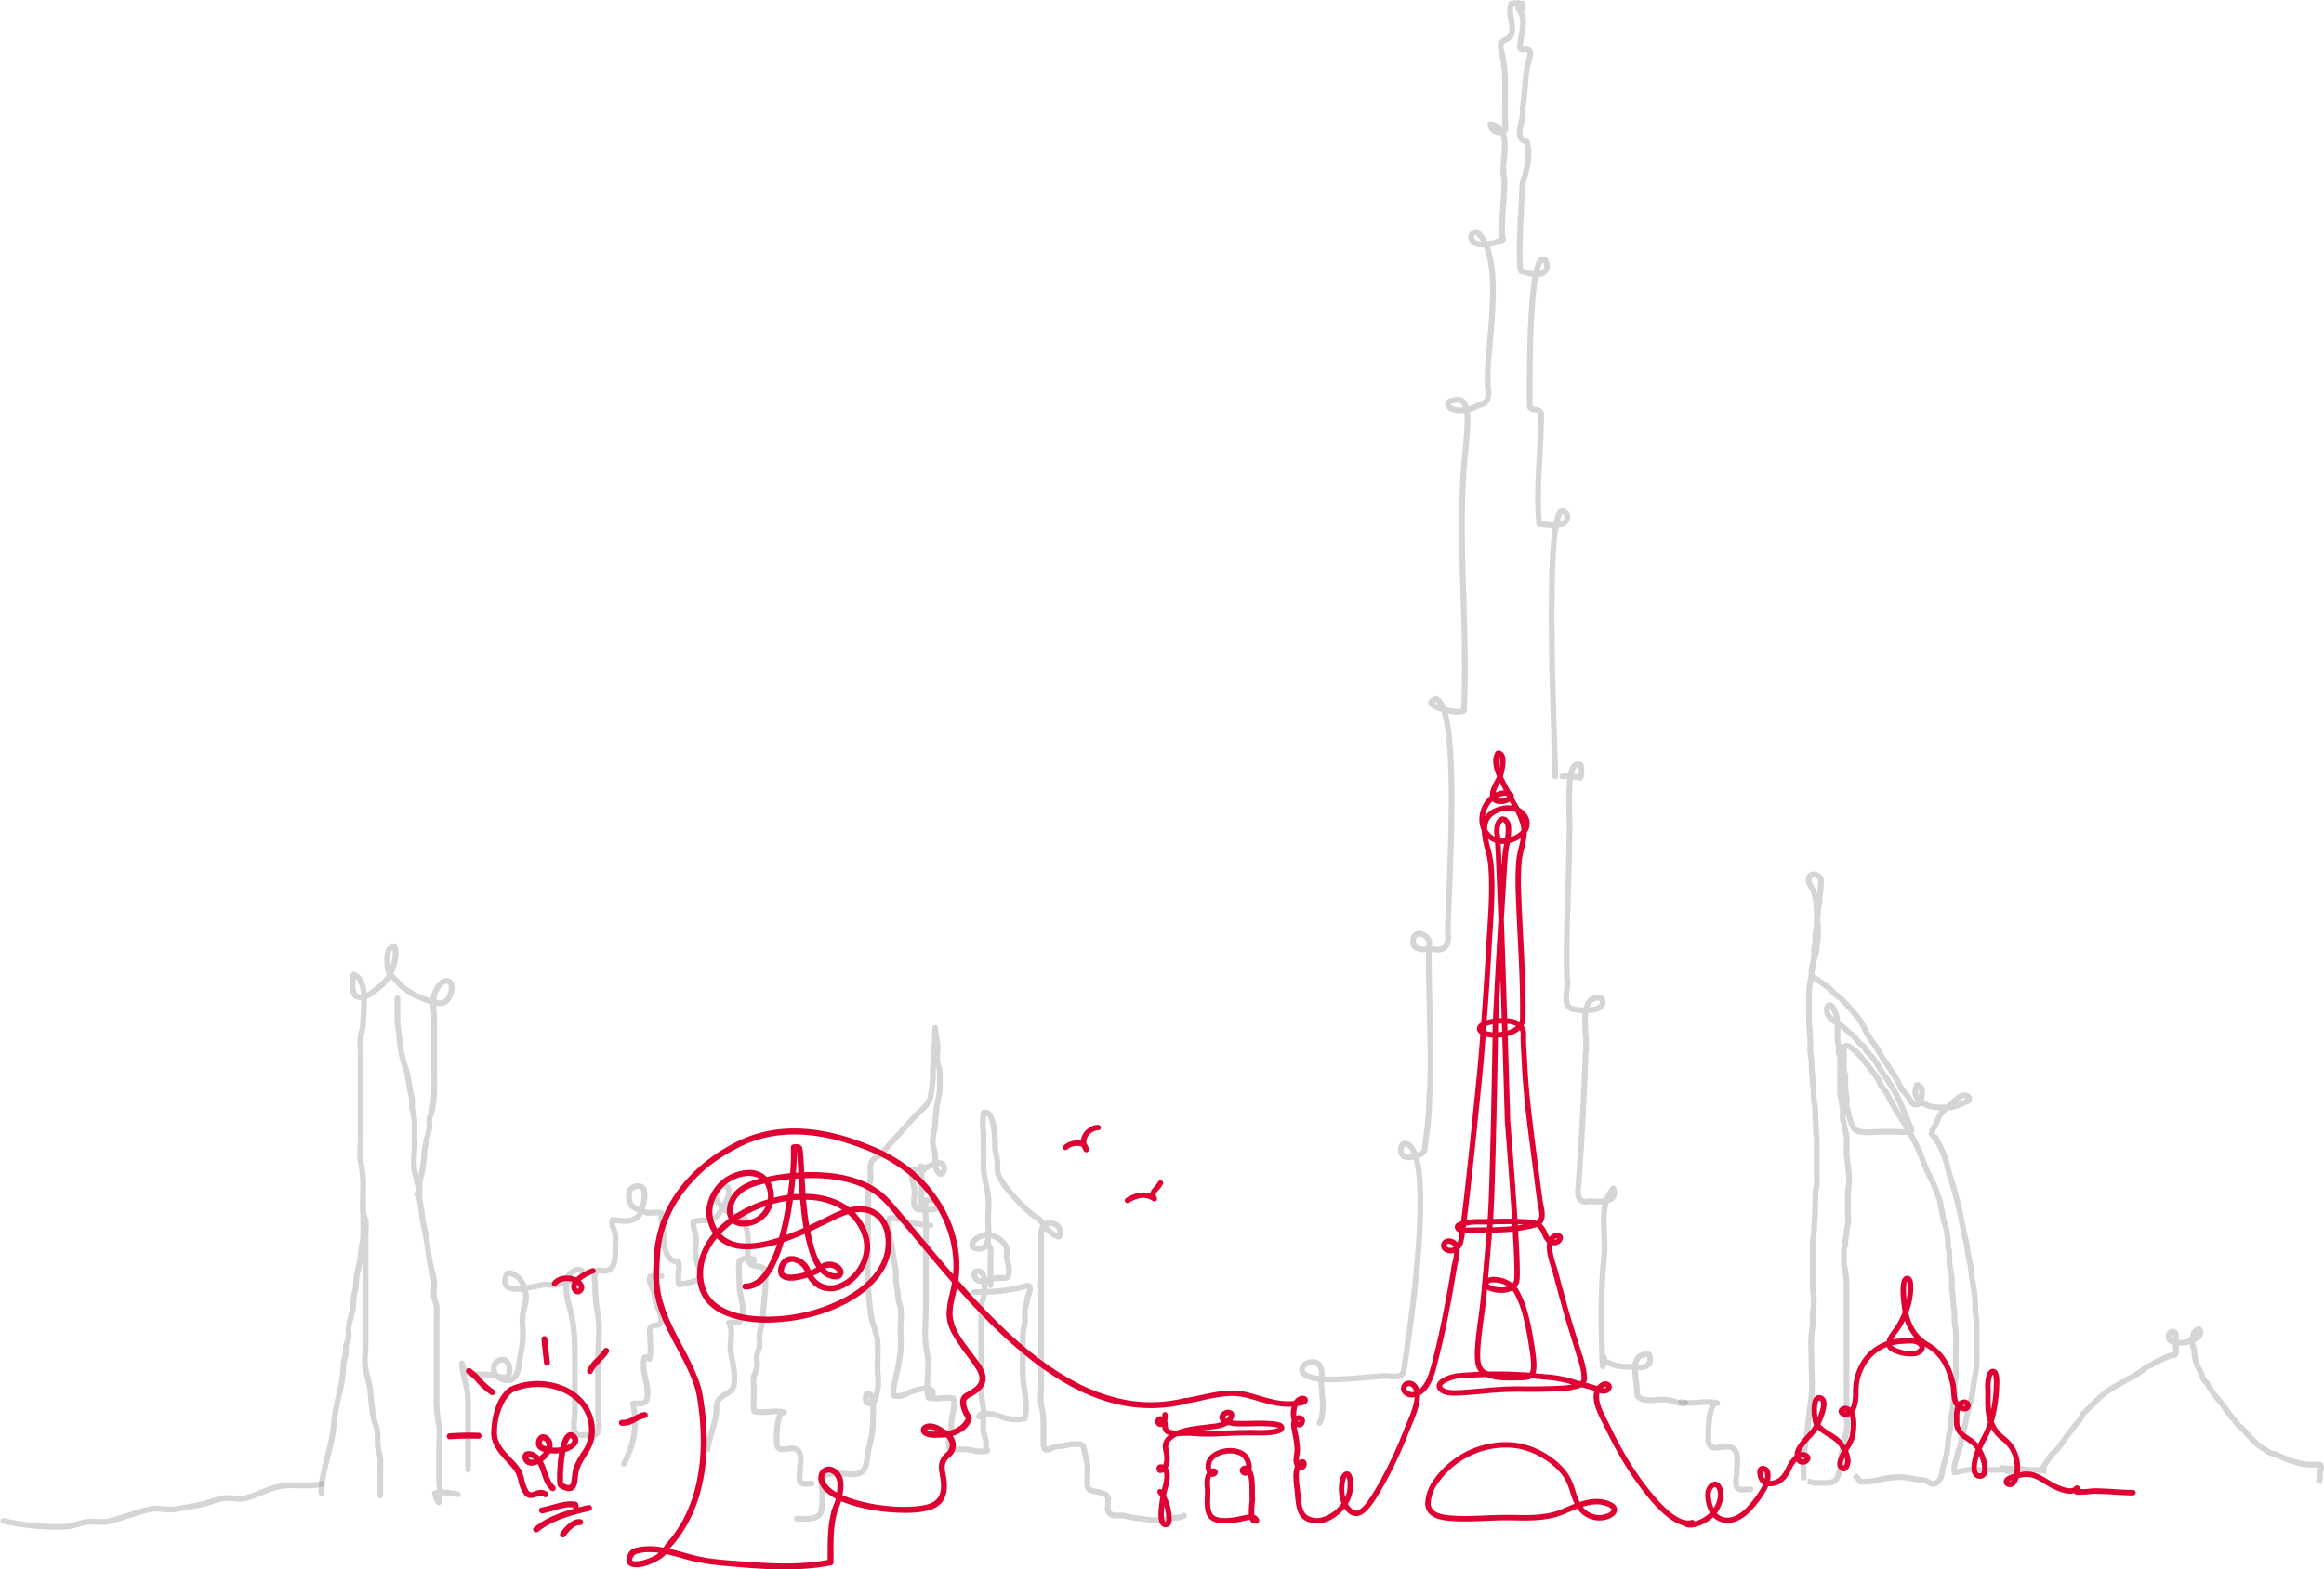 <?xml version="1.0" encoding="utf-8"?>
<!-- Generator: Adobe Illustrator 16.0.0, SVG Export Plug-In . SVG Version: 6.00 Build 0)  -->
<svg xmlns="http://www.w3.org/2000/svg" width="1012.345" height="683.637" viewBox="0 0 1012.345 683.637">
  <g id="Group_288" data-name="Group 288" transform="translate(-454.027 -1358.542)">
    <g id="Group_273" data-name="Group 273" transform="translate(1021.181 1359.87)" opacity="0.351">
      <path id="Path_733" data-name="Path 733" d="M2390.676,694.834c3.125-5.709,0-14.446,1.027-20.933.149-12.385-18.08-.851-2.042,1.648,9.385,1,18.812-.521,27.966-1.058,3.221-.592,8.249,1.681,9.679-1.988,2.72-17.368,13.109-86.85,3.036-98.142-4.2-4.167-6.008,3.723-2.056,4.607,2.229.5,7.183-.652,8.106-2.779.917-7.3,2.26-16.1,2.085-23.532,1.675-11.067-.888-55.159.021-66.332.506-4.429-7.446-7.151-7.008-.942.2,4.084,5.584,3,8.425,3,4.773,1.135,7.342-1.309,6.693-6.076-.2-15.757,6.155-98.241-5.1-102.834-8.281,2.358,9.3,7.11,12.069,5.074,1.945-38.428-3.472-77.532.946-115.81.094-4.771,3.2-21.585-5.1-19.42-2.833.426-3.806,1.793-1.635,3.418,3.727,1.98,8.876.591,12.369-1.328,5.423-.818,3.928-5.946,3.745-9.928-.485-16.241,7.959-54.038-4.584-65.45-2.723-.085-3.329,2.58-1.587,4.273,2.588,2.511,10.22.5,12.962-1.1-1.6-2.54,1.2-22.643.327-27.03-1.59-7.56,4.584-21.234-5.914-23.116.052,3.684,6.824,5.348,6.552,1.405-.721-10.488.919-21.336-1.4-31.685-.985-3.955-1.338-5.236,1.808-6.755,5.505-2.486.146-10.407,2.111-15.376a8.367,8.367,0,0,1,4.854-.012,5.679,5.679,0,0,1,.15,2.357c-.027-.832-.019-1.666-.019-2.5" transform="translate(-2383.055 -76.278)" fill="none" stroke="#87888a" stroke-linecap="round" stroke-linejoin="round" stroke-miterlimit="10" stroke-width="2.5"/>
      <path id="Path_734" data-name="Path 734" d="M2431.795,77.445c3.918,4.2,1.581,10.455.967,15.3s1.936,1.374,3.965,3.156c1.331,1.171-.732,5.692-.865,6.942-1.073,6.079-.95,12.294-2.086,18.381,1.327,4.217-4.654,13.381,1.937,14.307,1.625,5.825.017,12.68-1.937,18.132-.472,12.2-1.722,24.945-1.01,37.23.585,1.94.293.8,2.007,1.438,4.233,1.818,11.748,1.874,9.127-4.943-7.795-7.249-6.951,58.041-6.98,63.412.878,2.646,4.132.486,5,3.134.01,15.836-2.366,32.329-.874,48.163,3.51.257,13.294,2.239,12.17-3.989-11.279-17.586-4.977,107.105-5.153,113.928" transform="translate(-2337.728 -75.194)" fill="none" stroke="#87888a" stroke-linecap="round" stroke-linejoin="round" stroke-miterlimit="10" stroke-width="2.5"/>
      <path id="Path_735" data-name="Path 735" d="M2441.807,253.338a27.757,27.757,0,0,1,7.979.689,13.758,13.758,0,0,0,.06-5.638c-7.631-3.545-4.14,25.646-4.989,30.368-.029,20.892-1.612,41.615-1.015,62.551,1.064,4.333-2.806,12.163,2.8,13.524,3.2.695,15.114,1.565,12.315-4.779-11.259-2.2-5.61,17.306-6.984,23.92-.68,18.815-1.679,37.477-3.049,56.375-.456,4.25-1.116,9.739,5.11,8.083,4,.469,12.389.784,9.992-5.62-6.689,8.181-3.09,19.31-3.916,29.037-1.749,15.946-1.307,32.549-.79,48.532a5,5,0,0,0,.792-3.808" transform="translate(-2328.417 83.508)" fill="none" stroke="#87888a" stroke-linecap="round" stroke-linejoin="round" stroke-miterlimit="10" stroke-width="2.5"/>
      <path id="Path_736" data-name="Path 736" d="M2452.129,384.893c3.781,1.913,7.182,1.806,11.264,1.8,4.016.926,8.521-.18,6.681-5.292-9.98-1.307-4.748,12.369-5.232,17.934,3.1,3.528,8.922,1.069,13.064,1.752,2.2.1,6.2,2.3,7.969,1.349" transform="translate(-2318.817 207.407)" fill="none" stroke="#87888a" stroke-linecap="round" stroke-linejoin="round" stroke-miterlimit="10" stroke-width="2.5"/>
    </g>
    <g id="Group_274" data-name="Group 274" transform="translate(1239.615 1739.452)" opacity="0.35">
      <path id="Path_737" data-name="Path 737" d="M1782.358,443.411c0-2.982-.218-6.063-.03-9.035.286-4.513,1.279-8.971,1.729-13.481.431-4.328.913-8.746,1.574-13.026.748-4.848.126-10.242.126-15.151,0-4.025-.273-8.161-.029-12.178.117-1.936.6-3.677.593-5.664a27.887,27.887,0,0,1,.128-5.665c.8-3.908-.142-7.419-.124-11.325.017-3.626,0-7.252,0-10.877,0-2.131.01-4.264,0-6.395-.016-2.282.5-4.41.6-6.66.233-4.882.571-9.679.53-14.6a34.643,34.643,0,0,1,.6-4.52,46.6,46.6,0,0,0-.029-5.087q0-6.59,0-13.181c0-4.161-.581-8.167-.568-12.325a26.106,26.106,0,0,0-.44-4.935c-.448-2.494-.122-5.025-.566-7.548-.311-1.772-.13-3.561-.408-5.351-.286-1.829-.142-3.553-.255-5.381-.119-1.919-.6-3.575-.594-5.538a51.265,51.265,0,0,0-.05-6.287,94.453,94.453,0,0,1-.519-11.4c0-4.081-.143-8.045.706-12.048.589-2.775.667-5.649,1.278-8.4a18.477,18.477,0,0,0,.285-4.339c-.021-1.695.512-3.037.577-4.688.037-.929-.006-1.875-.018-2.8a22.114,22.114,0,0,1,.6-3.259c.143-1.186-.137-2.343.1-3.522a16.012,16.012,0,0,0,.443-3.538,14.375,14.375,0,0,1,.593-3.274c.165-.915-.078-1.875.1-2.805a19.636,19.636,0,0,0,.44-3.951c0-.961.393-3.2-.056-4.033-1.041-1.928-4.527-2.533-5.079.016-.537,2.476,1.724,4.009,2.24,6.222a32.623,32.623,0,0,1,1.194,7.508c-.038,2.653.567,5.11.568,7.8a38.919,38.919,0,0,1-.44,7.379c-.178.94-.086,1.867-.255,2.819a35.143,35.143,0,0,1-1.143,3.951,18.036,18.036,0,0,0-1,5.677c.05,1.615,1.015,1.929,2.307,2.706,1.353.816,2.521,1.823,3.884,2.676a21.365,21.365,0,0,1,3.434,3.114c1.169,1.14,2.551,1.947,3.7,3.116a81.386,81.386,0,0,1,7.315,8.284,34.4,34.4,0,0,1,3.145,5.6,40.843,40.843,0,0,0,3.706,5.687c1.475,2.083,2.563,4.376,4,6.463,2.018,2.936,4.072,6,5.9,9.083.943,1.588,1.593,3.472,2.831,4.86a30.107,30.107,0,0,1,2.535,3.357c.828,1.217,1.2,2.267,2.675,2.3,1.891.046,2.068-.892,2.442-2.591a11.987,11.987,0,0,0,.291-3.108c-.038-1.035-.8-3.034-2.163-2.816-1.028,2.055-1.167,4.559.443,6.211a12.9,12.9,0,0,0,7.117,3.43,38.128,38.128,0,0,0,7.308-.007c2.048-.227,4.214-1.335,6.112-2.132.972-.409,2.22-.764,1.495-2.163-.472-.908-1.845-1.026-2.734-.735-2.277.744-4.343,3.508-6.26,4.884a12.775,12.775,0,0,0-4.531,5.555,19.249,19.249,0,0,1-1.258,3.051,8.881,8.881,0,0,0-.895,1.288c-.258.646-.112,1.12-.469,1.7,1.149,1.744,2.459,3.347,3.471,5.221a41.214,41.214,0,0,1,3.556,9.849c.971,3.929,2.41,7.65,3.383,11.537,1.038,4.151,2.078,8.152,2.849,12.351.493,2.689,1,5.24,1.7,7.927.681,2.64.718,5.352,1.382,7.945a31.3,31.3,0,0,1,1.024,6.246c.11,2.534.862,4.952,1.149,7.46a61.578,61.578,0,0,1,.535,7.253c-.007,2.822.565,5.348.566,8.2q.005,6.872,0,13.744a30.864,30.864,0,0,1-.441,6.359c-.537,2.614-.886,5.385-1.241,8.013-.45,3.337-1.536,6.42-2.281,9.686-.794,3.474-1.321,7.062-2.419,10.52a22.34,22.34,0,0,0-.526,2.876c-.327,1.742-1.29,3.393-1.6,5.153-.372,2.113-1.843,5.15-1.044,7.307,2.205-.182,4.182-1.106,6.462-1.089,2.021.015,4.043,0,6.064,0q3,0,5.995,0a16.384,16.384,0,0,1,2.929.049c.859.161,1.754.868,2.632.43a4.437,4.437,0,0,0-.932-1.611" transform="translate(-1782.251 -179.459)" fill="none" stroke="#87888a" stroke-miterlimit="10" stroke-width="2.5"/>
      <path id="Path_738" data-name="Path 738" d="M1852.888,403.042c1.895.765,3.786.566,5.79.566a26.6,26.6,0,0,1,5.413.44,23.571,23.571,0,0,0,4.655.126,39.53,39.53,0,0,1,4.253.607,4.276,4.276,0,0,1-1.832-.681,56.3,56.3,0,0,1,3.967-6.2c1.148-1.42,2.764-2.506,3.795-4.008,2.378-3.467,4.728-6.732,7.377-9.986a23.368,23.368,0,0,0,1.575-1.794,20.675,20.675,0,0,1,1.245-2.325c1-1.2,2.3-2.262,3.413-3.37a53.445,53.445,0,0,1,7.362-6.656c2.515-1.725,5.346-3.026,7.928-4.67a34.51,34.51,0,0,1,3.4-1.844,31.136,31.136,0,0,0,5.236-3.725c.87-.675,1.841-.622,2.736-1.21a13.787,13.787,0,0,1,1.658-1.15c1.325-.649,2.667-1.3,4.1-1.841.67-.255,1.431-.664,2.108-.869.725-.218,1.7.092,2.227-.618.627-.85.057-4.078.057-5.154,0-.936.432-3.182-.086-4.021-.771-1.25-2.489-.554-2.785.583-1.046,4.009,4.46,3.738,6.974,3.449a17.742,17.742,0,0,0,3.684-1.3c1.358-.481,3.241-1.454,3.039-3.278-.265-2.393-2.243-.571-2.784.453a7.957,7.957,0,0,0-.681,4.1,7.084,7.084,0,0,0,.583,2.774c.394,1.226.228,2.783.519,4.022a21.555,21.555,0,0,0,1.277,3.954,25.592,25.592,0,0,1,1.475,2.872,9.928,9.928,0,0,0,1.246,2.814c.345.506.779.8,1.115,1.217a20.033,20.033,0,0,1,1.274,2.035,28.5,28.5,0,0,0,3.728,5.12,40.4,40.4,0,0,1,3.526,4.66c1.592,2.149,3.291,4.135,4.94,6.242a31.225,31.225,0,0,0,2.437,2.22c.922.976,1.7,2,2.65,2.963,1.941,1.972,3.363,3.708,5.8,5.11.837.48,1.583,1.077,2.4,1.591,1.412.891,2.93,1.011,4.427,1.667a49.085,49.085,0,0,0,5.087,2.141c1.648.513,3.292.972,4.972,1.429a21.1,21.1,0,0,0,5.8.411c2.158-.007,3.166-.423,2.69,2.113a15.028,15.028,0,0,0-.451,2.445,8.1,8.1,0,0,1-.1,2.182c-.348-.154-.657-.308-1.018-.509" transform="translate(-1767.255 -144.753)" fill="none" stroke="#87888a" stroke-miterlimit="10" stroke-width="2.5"/>
      <path id="Path_739" data-name="Path 739" d="M1788.421,397.654" transform="translate(-1780.941 -133.136)" fill="none" stroke="#87888a" stroke-miterlimit="10" stroke-width="2.5"/>
      <path id="Path_740" data-name="Path 740" d="M1783.74,434.005a12.075,12.075,0,0,1,2.832.6,13.75,13.75,0,0,0,2.266-.029c2.085,0,4.318.293,6.242-.556,1.514-.67,2.581-4.037,2.85-5.785.087-.565-.13-1.165-.061-1.732.092-.765.418-1.414.543-2.164.158-.937-.006-1.854.165-2.8.177-.976.722-1.886.912-2.83.422-2.1.569-4.192,1.118-6.221.568-2.1.126-4.82.126-7.008V351.735c0-1.263-.011-2.528,0-3.792a54.229,54.229,0,0,0-.564-5.652c-.1-1.085-.525-1.9-.58-2.988-.062-1.2.011-2.431.012-3.632a15.228,15.228,0,0,1,.126-3.633c.109-.436.383-.769.47-1.243.127-.7-.189-1.462-.06-2.154a12.494,12.494,0,0,0,.6-3.261,12.233,12.233,0,0,1,.44-2.832c.429-2.186.126-4.672.126-6.905q0-3.124,0-6.247c0-2.366.578-4.436.565-6.78-.028-4.4-1.13-8.432-1.131-12.83,0-1.861.13-3.781.021-5.637a17.521,17.521,0,0,0-.726-3.666c-.285-.966-.307-1.832-.554-2.805a9.255,9.255,0,0,1-.44-2.819,20.744,20.744,0,0,0,.029-2.848c-.187-1.365-.43-2.613-.581-3.99a32.841,32.841,0,0,1-.594-3.245c-.083-4.191.013-8.394.013-12.587,0-.754-.012-1.51,0-2.265a12.51,12.51,0,0,0-.594-2.833,20.27,20.27,0,0,1,.042-2.265c-.062-1.131-.544-2-.584-3.158-.146-4.158.571-8.824-1.227-12.672-.439-.941-1.531-3.21-2.774-2.387-.817.541-.638,2.123-.535,2.953.2,1.564,1.65,2.8,2.955,3.8,1.625,1.24,3.5,2.067,4.986,3.525.984.966,1.992,1.7,3.064,2.563,1.342,1.083,2.085,2.518,3.29,3.7.515.5,1.085.633,1.6,1.228.438.5.668,1.2,1.071,1.73,1.051,1.389,2.363,2.566,3.426,3.962,1.8,2.366,3.005,5.054,4.819,7.444a60.183,60.183,0,0,1,7.238,12.947c.914,2.157,1.968,4.121,2.743,6.374a16.575,16.575,0,0,0,1.06,2.547c.559,1.044.99,1.663-.538,2.153-1.735.555-4.282.115-6.115.115h-6.92c-3.275,0-9.816,1.235-11.5-2.24a32.027,32.027,0,0,1-1.988-6.257c-.192-.8-.383-1.592-.564-2.391-.311-1.367.061-2.748-.175-4.117a38.57,38.57,0,0,1-.518-6.8c0-.843.058-1.709.012-2.551-.055-1.023-.537-1.81-.592-2.832-.1-1.872.012-3.787.012-5.664,0-.981-.335-2.723-.053-3.594.486-1.5,1.721-1.113,2.87-.411,2.543,1.555,4.258,3.893,6.121,6.145,2.008,2.428,4,5.03,5.8,7.616.73,1.047.974,2.262,1.669,3.3.743,1.106,1.629,2.016,2.3,3.232,1.329,2.414,2.579,4.837,4,7.219,3.567,5.957,7.571,11.849,10.278,18.292.96,2.288,1.734,4.595,2.7,6.914,1.213,2.924,2.862,5.527,3.963,8.481.629,1.691,1.389,3.416,1.948,5.111.524,1.589.564,3.341,1.039,4.985.366,1.268.353,2.491.688,3.752.294,1.1.735,2.126,1,3.243a33.176,33.176,0,0,1,1,7.845,7.306,7.306,0,0,0,.439,2.254,18.084,18.084,0,0,1,.12,4.55c-.033,2.843,1.08,5.6,1.16,8.434.039,1.37-.164,2.783-.051,4.149a52.057,52.057,0,0,1,.581,5.549c-.034,1.777.617,3.294.595,5.071a21.266,21.266,0,0,0,.113,4.545c.717,3.483.44,7.1.44,10.662v7.447c0,1.518-.009,3.034,0,4.551a16.982,16.982,0,0,1-.594,3.946,28.525,28.525,0,0,0,.058,2.962,44.778,44.778,0,0,0-.6,4.994c.047,2.6-.9,5.065-1.154,7.641-.11,1.1.113,2.145-.105,3.236-.239,1.194-.521,2.393-.723,3.57-.4,2.345-.416,4.838-.834,7.219-.361,2.052-1.085,4.036-1.589,6.046-.57,2.266-.453,4.739-2.379,6.428-2.3,2.022-3.277-.044-5.677-.617-1.061-.255-2.112-.159-3.169-.4-1.333-.3-2.713-.464-4.069-.724-3.84-.735-8.575-.132-12.255.724a24.972,24.972,0,0,1-5.761.849c-.71-.007-2.283.348-2.938-.085-.215-.141-.485-.807-.666-1.035a23.749,23.749,0,0,0-1.729-1.711" transform="translate(-1781.935 -169.487)" fill="none" stroke="#87888a" stroke-miterlimit="10" stroke-width="2.5"/>
    </g>
    <g id="Group_275" data-name="Group 275" transform="translate(801.171 1806.32)" opacity="0.35">
      <path id="Path_741" data-name="Path 741" d="M1203.344,437.582c4.233,0,10.132.886,10.733-3.989a53.607,53.607,0,0,0,.371-7.245c-.021-1.719-.922-4.868-.081-6.435,1.891-3.513,12.03-1.336,14.571-1.692,5.334-.747,4.627-6.106,5.467-10.057.86-4.037,2.1-8.142,2.06-12.322-.017-1.789,1.023-13.859-2.581-12.8-.846,1.069-.663,2.7-.324,3.911,2.286.724,3.35.434,3.984-1.61.363-1.173.7-3.02.984-4.313.591-2.7-.053-6.213-.053-9.008,0-3.674.192-7.4.024-11.065-.187-4.054-2.22-7.852-2.838-11.841-2.379-15.368-1.2-31.643-1.2-47.333,0-3.886-.176-7.451.781-11.089.681-2.587-.486-5.561.427-8.077.645-1.774,1.545-1.857,2.985-2.838,2.348-1.6,3.931-4.206,5.9-6.227,4.06-4.174,7.678-8.763,11.818-12.823,1.436-1.408,3.285-2.934,4.262-4.724,1.055-1.935.453-.264.928-2.647a47.193,47.193,0,0,0,1.007-9.618c0-6.792,1-13.2,1-19.995.019,3.09,1.024,5.586,1,8.679-.012,1.814-.422,4.29-.053,6.074.422,2.032,1.1,3.14,1.066,5.4-.044,3.413.278,6.875-.512,10.123a58.488,58.488,0,0,0-1.482,11.358c-.156,3.542-1.788,6.523-.8,10.285a14.4,14.4,0,0,1,.779,4.456c-.036,2-.186,3.779.71,5.6,2.681,5.442,5.805-4.377-.211-2.983-1.768.41-3.552,1.6-5.293,2.211-1.808.633-3.291.458-5.091.832-1,3.189.58,5.713.9,8.714.234,2.169-1.159,6.624.829,8.1.807.6,7.306.555,8.221,0,3.741-2.255-1.575-4.478-3.983-3.76-.7,3.006-.1,6.787-.1,9.9v35.364c0,6.863-1,14.766.5,21.357,1.412,6.2-.919,13.3.6,19.449,3.469.909,7.352-.535,10.842.281,1.079,3.578-.969,7.806-.892,11.509.072,3.532-1.753,6.679-.913,10.289,2.845.924,6.364-.024,9.319.658,2.1.484,5.117,1.012,7.266.35-.825-1.48-.41-2.511-.573-4.087-.156-1.5-.886-2.8-1.1-4.266-.388-2.722.132-5.744.061-8.508-.079-3.133-1.024-5.852-1.026-9.077q-.007-5.814,0-11.627V348.916c0-1.318-.111-2.7-.024-4.012.1-1.539.8-2.517,1.079-3.995a30.342,30.342,0,0,0,.02-9.077c-.591-2.693-5.166-3.019-3.955.295,1.366,3.733,6.561,1.157,9.122.676,3.639-.681,5.742,1.608,5.82-3.214a13.859,13.859,0,0,0-.8-4.763c-.429-1.622.125-3.188-.151-4.8-.528-3.068-4.8-5.49-7.637-6.206-2.151-.543-7.564,2.007-7.449,4.525.071,1.523,2.783,1.9,4.051,1.549a3.565,3.565,0,0,0,2.477-2.595c1.106-2.809.456-6.523.456-9.54,0-3.333.419-6.969.051-10.267-.517-4.63-2.123-9.147-2.068-13.851.045-4.014.009-8.031.009-12.045,0-3.308-.782-7.78.151-10.93,4.747-1.2,4.9,12.209,4.871,14.747-.031,2.616.97,4.6,1,7.2.026,2.481-.116,4.427,1.085,6.53,3.073,5.378,8.389,10.812,12.971,15.028,1.223,1.125,2.785,1.762,4.012,2.756,1.319,1.069,1.864,2.7,3.011,3.923,1.049,1.114,4.242,4.058,5.878,3.833.884-2.988.18-4.984-2.9-5.713-4.266-1.009-5.046,2.2-4.983,5.839.11,6.374,0,12.76,0,19.134V379.78c0,2.942-.518,6.477.223,9.31a28.013,28.013,0,0,1,.781,7.591c0,2.646-.011,5.295-.006,7.941.009,5.156,2.919,1.954,6.249,1.457a35.977,35.977,0,0,0,4.772-.728,12.984,12.984,0,0,1,3.841-.236c2.43.071,2.4.317,2.985,2.981.43,1.973,1.013,4.134,1.282,6.115.3,2.208-.11,4.686-.071,6.923.033,1.892-.2,3.241,1.567,4.032,1.645.737,3.791.715,5.534,1.526,2.491,1.159,2.047,1.78,1.952,4.563-.061,1.8-.467,3.216,1.156,4.333,1.451,1,3.479.46,5.063.6,2.019.18,3.819.972,5.875,1.085,3.349.186,6.275,1.161,9.769,1,2.467-.113,4.7-1.029,7.208-1.055a7.775,7.775,0,0,0,4.054-.976" transform="translate(-1203.344 -223.748)" fill="none" stroke="#87888a" stroke-linecap="round" stroke-linejoin="round" stroke-miterlimit="10" stroke-width="2.5"/>
      <path id="Path_742" data-name="Path 742" d="M1249.565,275.676a2.7,2.7,0,0,0-1.055-1.652c.363,6.2.051,12.5.051,18.716" transform="translate(-1194.358 -213.746)" fill="none" stroke="#87888a" stroke-linecap="round" stroke-linejoin="round" stroke-miterlimit="10" stroke-width="2.5"/>
      <path id="Path_743" data-name="Path 743" d="M1272.843,301.355c-.338,1.308.785,2.279,1.042,3.476.308,1.441-.038,3.531-.038,5.019v10.577" transform="translate(-1189.53 -208.308)" fill="none" stroke="#87888a" stroke-linecap="round" stroke-linejoin="round" stroke-miterlimit="10" stroke-width="2.5"/>
      <path id="Path_744" data-name="Path 744" d="M1255.949,369.29c.063-3.563-6.169-1.82-8.029-1.247-3.181.979-5.255,3.019-8.883,2.151-.9-2.987.546-6.263,1.072-9.161a91.923,91.923,0,0,0,1.812-10.837c.172-2.959-.024-5.99-.024-8.956,0-3,.486-6.571-.085-9.507-.282-1.448-.867-2.265-.945-3.825a35.1,35.1,0,0,0-.754-5.573,23.689,23.689,0,0,1-.227-4.995,25.736,25.736,0,0,0-.777-5.317c-.519-2.971-.689-6.064-1.447-9.009-.745-2.9-1.538-6.829-.683-9.934,2.41-.92,7.369,1.655,9.961,1.931,2.776.295,5.069,1.008,8.007,1" transform="translate(-1196.727 -209.994)" fill="none" stroke="#87888a" stroke-linecap="round" stroke-linejoin="round" stroke-miterlimit="10" stroke-width="2.5"/>
      <path id="Path_745" data-name="Path 745" d="M1267.809,320.237c7.372,0,14.009-.372,21.07-2.274,1.718-.463,3.31-1.31,3.115,1.254-.1,1.349-.949,2.6-1.1,4.008-.183,1.732-.844,3.315-1.056,5.042-.221,1.809.269,3.687-.033,5.484a31.7,31.7,0,0,0-.928,6.1c.017,1.651.009,3.3.009,4.953,0,3.388.02,6.775,0,10.163-.035,6.464,2.6,13.857.847,20.38a18.918,18.918,0,0,1-10.412-.9c-1.644-.673-8.745-2.532-9.509,0" transform="translate(-1190.519 -205.106)" fill="none" stroke="#87888a" stroke-linecap="round" stroke-linejoin="round" stroke-miterlimit="10" stroke-width="2.5"/>
    </g>
    <g id="Group_276" data-name="Group 276" transform="translate(594.056 1771.108)" opacity="0.35">
      <path id="Path_746" data-name="Path 746" d="M1002.414,423.229c-.018-10.229,4.572-19.527,5.335-29.559.46-6.051,1.949-11.528,3.232-17.362a54.586,54.586,0,0,0,1.008-9.417,12.977,12.977,0,0,1,.858-3.386c.421-1.6.023-3.129.326-4.74.228-1.215.873-2.1,1.019-3.37.22-1.894-.256-3.668.2-5.577.534-2.253,1.077-4.383,1.659-6.589a15.959,15.959,0,0,0,.209-4.031,23.442,23.442,0,0,1,.858-4.289c.474-2.4.285-4.815.771-7.177a65.145,65.145,0,0,0,1.659-8.888c.147-2.675.964-5.016,1.032-7.706.124-4.829-.024-9.686-.024-14.519v.7" transform="translate(-1002.414 -185.302)" fill="none" stroke="#87888a" stroke-linecap="round" stroke-linejoin="round" stroke-miterlimit="10" stroke-width="2.5"/>
      <path id="Path_747" data-name="Path 747" d="M1025.11,448.271V438.122c0-1.853.116-3.75.025-5.6-.106-2.154-.966-4.032-1.132-6.16-.163-2.075.148-4.017-.2-6.107-.347-2.065-1.212-4.134-1.652-6.161a87.727,87.727,0,0,1-1.253-10.856c-.326-3.586-1.639-7.012-2.245-10.457-.584-3.318.055-7.291.055-10.666V360.152q0-12.906,0-25.815c0-1.746.381-3.924.055-5.628-.311-1.622-1.068-2.738-1.147-4.449-.176-3.815.025-7.707.025-11.525a48.459,48.459,0,0,0-.976-9.578c-.647-3.469-.092-7.674-.092-11.194v-22.1q0-7.649,0-15.3a44.767,44.767,0,0,1-.055-5.828c.311-2.251,1.078-4.076,1.119-6.4.1-5.45,2.364-18.849-4.108-21.022-.687,1.8-.881,7.912.779,9.143,3.194,2.371,8.056-1.861,10.177-3.6a17.438,17.438,0,0,0,6.1-8.575c.873-2.536,1.834-6.293.77-8.969-4-.653-3.165,6.409-3.065,8.5.152,3.153,2.182,4.2,4.052,6.378,3.824,4.458,8.607,6.692,14.165,8.533,3.114,1.032,6.056,2.14,8.289-1.043,1.249-1.782,2.8-7.509-.855-7.642-2.6-.094-5,4.456-5.408,6.5-.619,3.088.052,7.159.052,10.325v19.556c0,3.943.117,7.907,0,11.848a45.214,45.214,0,0,1-1,8.473c-.377,1.589-1.071,2.6-1.151,4.272a26.457,26.457,0,0,1,.08,3.205c-.653,3.529-1.967,7.024-2.218,10.694a62.408,62.408,0,0,1-.98,8.479c-.414,1.944-1.091,3.368-1.151,5.419a15.3,15.3,0,0,1-.158,4.03l-.885.182" transform="translate(-999.501 -209.277)" fill="none" stroke="#87888a" stroke-linecap="round" stroke-linejoin="round" stroke-miterlimit="10" stroke-width="2.5"/>
      <path id="Path_748" data-name="Path 748" d="M1028.369,226.844q0,4.267,0,8.535c0,3.738.817,7.021,1.066,10.641a44.217,44.217,0,0,0,2.431,10.907c1.4,4.224,1.65,8.6,2.667,12.806.5,2.091-.093,4.182.474,6.249a15.155,15.155,0,0,1,.826,5.042c-.028,3.279,0,6.561,0,9.84,0,3.315-.672,7.47-.055,10.7.583,3.043,1.45,6.028,2.1,9.045.3,1.392-.052,2.826.182,4.228a53.2,53.2,0,0,1,.947,5.506c.252,3.552,1.285,7.246,1.929,10.755.834,4.54,1.011,9.032,2.237,13.512a29.733,29.733,0,0,1,1.238,6.585c.068,1.8-.455,4.054-.1,5.824.338,1.662,1.066,2.753,1.147,4.509.078,1.675-.024,3.391-.024,5.07q0,6.012,0,12.027v22.17a46.029,46.029,0,0,0,.83,10.674c.836,3.626.237,7.954.237,11.709v12.86c0,2.92.9,7.7-.209,10.351a12.694,12.694,0,0,1-1.606-3.906c2.7-.89,7.3-.167,9.949.435" transform="translate(-995.29 -204.455)" fill="none" stroke="#87888a" stroke-linecap="round" stroke-linejoin="round" stroke-miterlimit="10" stroke-width="2.5"/>
    </g>
    <g id="Group_278" data-name="Group 278" transform="translate(655.294 1874.926)" opacity="0.35">
      <path id="Path_749" data-name="Path 749" d="M1067.451,410.655V385.444c0-3.619.151-7.038-.631-10.54-.806-3.608-1.819-6.771-1.97-10.556.946,3.984,2.627,4.727,6.311,4.782,2.948.044,5.475-.122,8.241.633,1.926.525,4.7,1.724,5.749-.475,1.241-2.61-.337-7.682-3.89-6.31s-3.112,5.884-.547,7.483c2.484,1.549,5.663,1.961,7.208-.265,1.938-2.793,1.75-6.777,2.451-9.87a38.822,38.822,0,0,0,.982-9.342c0-2.548-.406-5.456-.064-7.964.4-2.952,1.714-5.355,1.366-8.487-.323-2.9-1.44-6.174-3.788-7.947-.721-.544-2.849-1.881-3.89-1.425-1.352.594-1.718,4.051-1.036,5.127,2.286,3.609,13.4.187,16.534-.224,1.655-.218,3.371.321,5.028.131,1.782-.205,3.047-1.045,4.752-1.393,3.172-.647,5.605.214,7.17-3.79-1.032-3.16-4.977-.556-6.094.978-1.4,1.925-1.109,3.465-1.1,5.683.026,4.141,1.356,7.342,2.228,11.314,1.518,6.921,1.537,13.559,1.537,20.8v21.7c0,1.989-.923,7.126.126,8.9,1.167,1.97,4.378,1.116,6.19,1.155,2.248.047,2.682.534,3.7-1.346s.049-6.6.051-8.736q0-4.4,0-8.807V364.042c0-6.8,1.109-14.65-.108-21.3a71.47,71.47,0,0,1-1.151-12.615c-.014-1.174-.4-3.006-.119-4.144.926-3.721,2.377-1.27,5.25-2.048,3.766-1.02,3.712-5.637,3.671-8.869a61.907,61.907,0,0,0,.07-6.641c-.263-2.112-2.078-4.352-1.191-6.481,3.812.168,8.225,1.508,11.286-1.923,1.66-1.86,3.792-9.8,1.792-12-1.6-1.763-4.775-.677-5.655,1.116-.682,1.387-.246,5.23.626,6.331.906,1.144,5,2.778,6.442,3.146,2.145.547,4.427-.336,6.571.187.553,2.023.023,4.089.474,6.13a30.569,30.569,0,0,1,.964,6.968c.045,3.834,1.74,8.1,6.116,8.38.815,3.039-.834,6.859.385,9.755,1.87-.426,7.262-1,8.451-2.61,1.762-2.377-.746-6.3-1.162-8.618-.453-2.528.028-5.964.061-8.527.03-2.361-1.725-5.743-1.157-7.639,5.084-1.553,8.079,1.25,11.6-4.249,1.282-2,5.311-8.245,3.275-10.589-2.413-2.78-4.83.916-5.05,3.02a5.263,5.263,0,0,0,1.312,4.075c3.015,4.2,6.568,5.185,11.223,6.451.684,3.972,1.463,7.16,1.448,11.234-.009,2.614-.923,6.59,1.1,8.492,1.637,1.535,4.983.47,6.285,2.681.735,1.249.168,3.676.157,5.093-.045,5.6-.968,10.738-1.22,16.271-.1,2.3-1.057,4.158-1.357,6.4-.255,1.9.363,3.828-.043,5.713-.352,1.631-1.083,2.6-1.18,4.356-.079,1.43.283,2.99.077,4.4-.233,1.595-1.029,2.774-1.37,4.338-.374,1.718.06,4,.065,5.774.008,2.95-.479,6.343.125,9.2,4.155,1.09,8.9-.815,13.014.441-3.283-1-3.481,12.644-3.131,14.086.978,4.032,5.646.352,8.609,2.085,2.572,1.5,1.519,6.066,1.514,8.553,0,1.319-.7,4.613.051,5.612.952,1.273,3.387.658,4.982.679" transform="translate(-1064.85 -286.807)" fill="none" stroke="#87888a" stroke-linecap="round" stroke-linejoin="round" stroke-miterlimit="10" stroke-width="2.5"/>
      <path id="Path_750" data-name="Path 750" d="M1159.809,398.262c.645-5.791,3.511-11.267,3.777-16.969.132-2.831.09-4.184,2.42-6.023,2.455-1.937,4.653-1.9,5.2-5.273.794-4.923-.629-9.814-1.392-14.478-.646-3.945,1.386-8.8-.792-12.432,1.321-.468,3.323.48,4.45-.342,1.153-.841,1.357-3.28,1.5-4.605.4-3.775-1.37-7.175-1.327-10.978.031-2.759-.469-6.124-.2-8.805.215-2.129-.506-2.1,1.885-3.083,1.248-.511,3.272-.158,4.521.138a2.1,2.1,0,0,1-1.162,2.326" transform="translate(-1052.778 -283.221)" fill="none" stroke="#87888a" stroke-linecap="round" stroke-linejoin="round" stroke-miterlimit="10" stroke-width="2.5"/>
      <path id="Path_751" data-name="Path 751" d="M1127.437,403.684c4.511-8.949,6-16.664,3.9-26.232,1.753-.463,4.145.547,5.487-.869,1.123-1.186.922-4.334.744-5.891-.506-4.421-2.557-8.795-1.108-13.406a3.225,3.225,0,0,1,2.086.638c.733-2.8.277-6.576.22-9.6-.019-.973-.388-2.993.185-3.868,1.16-1.772,3.073-.442,4.213-1.961,1.738-2.317-1.331-6.694-1.923-9.24a40.309,40.309,0,0,0-.877-4.752c-.739-2.1-2.392-4.143-1.442-6.475a25.516,25.516,0,0,1,4.871-.125" transform="translate(-1056.894 -282.352)" fill="none" stroke="#87888a" stroke-linecap="round" stroke-linejoin="round" stroke-miterlimit="10" stroke-width="2.5"/>
    </g>
    <path id="Path_752" data-name="Path 752" d="M1177.859,481.842c5.026,1.319,10.76-.986,15.743.533-3.972-1.211-4.211,15.3-3.788,17.039,1.183,4.877,6.83.425,10.414,2.522,3.111,1.82,1.838,7.338,1.831,10.346,0,1.6-.843,5.581.061,6.787,1.152,1.541,4.1.8,6.027.822" transform="translate(8.493 1487.471)" fill="none" stroke="#87888a" stroke-linecap="round" stroke-linejoin="round" stroke-miterlimit="10" stroke-width="2.5" opacity="0.35"/>
    <path id="Path_757" data-name="Path 757" d="M1187.538,396.664c-6.133,1.579-12.24-.106-18.315,1.112-5.221,1.047-10.106,4.042-15.311,5.221-2.16.49-4.806-.249-7.037-.184-4.293.119-6.844,1.581-10.873,2.611-3.554.907-7.905,1.472-11.6,2.2-3.812.752-7.855-.741-11.6.086-6.079,1.34-11.884,3.736-17.918,5.221-3.227.793-6.957-.246-10.33.423-3.3.656-5.994,1.872-9.4,1.988a108.983,108.983,0,0,1-26.18-2.541" transform="translate(-593.482 1608.341)" fill="none" stroke="#87888a" stroke-linecap="round" stroke-linejoin="round" stroke-miterlimit="10" stroke-width="2.5" opacity="0.35"/>
  </g>
  <g id="Group_779" data-name="Group 779" transform="translate(-380.824 118.452)">
    <g id="Group_758" data-name="Group 758" transform="translate(884.583 209.03)">
      <path id="Path_1070" data-name="Path 1070" d="M944.387,544.2c-8.1,2.6-21.651-15.742-28.4-26.967-2.624-4.381-5.156-9.149-7.78-14.579-.319-.662-.684-1.369-1.05-2.122-2.03-3.924-4.54-8.806-3.331-12.685a.386.386,0,0,1,.046-.114,4.568,4.568,0,0,0,3.513.228,2.635,2.635,0,0,0,1.688-2.167,1.788,1.788,0,0,0-1.049-1.711,2.675,2.675,0,0,0-2.327-.023,6.009,6.009,0,0,0-2.4,1.962,7.972,7.972,0,0,0-1.255-.5c-1.483-.5-3.011-.89-4.494-1.255a4.835,4.835,0,0,0,.685-3.057,39.95,39.95,0,0,0-2.213-9.788c-.205-.639-.411-1.255-.593-1.848-.593-1.985-1.186-3.9-1.78-5.772-1.392-4.472-2.692-8.693-3.993-13.392q-1.642-6.092-3.308-12.183l-.593-2.259c-.251-.935-.547-1.894-.867-2.9-1-3.171-2.122-6.685-1.643-9.7a4.56,4.56,0,0,0,1.939.114,3.161,3.161,0,0,0,2.624-2.692c0-.319-.137-1.437-1.848-1.688-1.437-.205-2.852,1.05-3.513,2.213a4.172,4.172,0,0,1-.8-1.164c-.228-.433-.434-.89-.661-1.369a9.479,9.479,0,0,0-2.784-4.061c2.327-1.916,1.666-5.2,1.118-7.962-.16-.753-.319-1.529-.411-2.281-.479-3.559-.958-7.141-1.414-10.7-.365-3.034-.776-6.046-1.163-9.08-1.757-13.483-3.582-27.423-4.152-41.112-.069-1.141-.137-2.281-.205-3.445-.16-2.555-.319-5.2-.228-7.757a5.738,5.738,0,0,0-1.232-3.993,6.523,6.523,0,0,0,.958-3.354c.16-11.955-.456-24.161-1.05-35.979-.3-6.046-.616-12.274-.821-18.366a121.175,121.175,0,0,1,.182-13.8,41.549,41.549,0,0,1,1.1-5.681,34.6,34.6,0,0,0,1.186-7.278,6.159,6.159,0,0,0-.274-7.734,8.173,8.173,0,0,0-2.875-2.4c-.5-.935-1.027-1.848-1.552-2.761-.388-.662-.753-1.346-1.141-2.031a1.377,1.377,0,0,0,.114-1.1,2.057,2.057,0,0,0-1.369-1.3c-.046-.114-.091-.205-.137-.319-.365-.753-.8-1.6-1.278-2.51-.639-1.209-1.346-2.532-1.962-3.924a3.364,3.364,0,0,0,.16-.433c.068-.274,2.076-6.844.251-9.377a2.361,2.361,0,0,0-1.962-1.027.677.677,0,0,0-.616.319c-1.848,3.057-.867,6.936.685,10.54-.274.616-.639,1.3-1.027,2.008-1.141,2.122-2.441,4.517-2.008,6.616a12.988,12.988,0,0,0-4.54,8.168,11.366,11.366,0,0,0,.821,6.5,39.162,39.162,0,0,0,1.551,8.51,41.364,41.364,0,0,1,1.232,6c.913,9.605.274,19.438-.342,28.929-.16,2.441-.319,4.905-.456,7.346-.57,10.381-1.278,21.218-2.19,33.4-.137.068-.251.16-.388.228a2.635,2.635,0,0,0-1.483,2.213,2.71,2.71,0,0,0,1.529,2.031c-.205,2.647-.411,5.361-.639,8.168-.16,1.916-.32,3.833-.479,5.727-.046.593-4.7,48.116-7.323,68.239-1.1.3-3.012.867-2.624,2.555a2.292,2.292,0,0,0,2.053,1.6,36.469,36.469,0,0,1-.8,4.449,6.88,6.88,0,0,1-.639,1.3,3.847,3.847,0,0,0-2.418-2.076c-2.122-.707-3.7.319-4.129,1.62-.388,1.186.114,2.761,2.167,3.445a4.271,4.271,0,0,0,3.491-.342,22.263,22.263,0,0,1-.73,4.586c-.182.776-.365,1.483-.456,2.076-.57,3.7-1.255,7.643-2.076,12.092-1.483,8.168-3.354,17.818-5.863,27.56-.137.479-.251.981-.388,1.529-1.1,4.449-2.647,10.791-6.571,13.21a5.481,5.481,0,0,0-1.985-3.308,3.462,3.462,0,0,0-3.24-.525,2.852,2.852,0,0,0-1.825,2.076,2.767,2.767,0,0,0,.707,2.6,4.867,4.867,0,0,0,3.97,1.437,10.354,10.354,0,0,0,1.209-.274c-.023,3.993-2.35,9.4-3.81,12.8-.342.8-.616,1.483-.844,2.031a185.209,185.209,0,0,1-9.993,21.674c-4.449,8.122-8.031,13.62-11.02,14.054a3.4,3.4,0,0,1-2.92-1.277,10,10,0,0,1-1.642-2.19,13.244,13.244,0,0,0,2.213-6c.411-4.723-.182-7.278-1.734-7.575-1.186-.228-2.213,1-2.647,2.373a16.921,16.921,0,0,0,.593,11.088,17.847,17.847,0,0,1-6.206,5.453c-3.377,1.757-6.685,1.848-9.331.274-2.761-1.643-3.126-6-3.422-9.514l-.069-.912c-.091-.776-.182-1.529-.274-2.3a39.59,39.59,0,0,1-.365-5.2,14.086,14.086,0,0,1,.479-3.263,1.87,1.87,0,0,0,2.373-.251,2.119,2.119,0,0,0,.16-2.715c-.3-.3-1.164-.867-2.624.411a.871.871,0,0,0-.205.205,8.31,8.31,0,0,1,.114-3.491,11.1,11.1,0,0,0,.205-2.008,38.663,38.663,0,0,0-.684-6.023l-.228-1.232c-.046-.342-.137-.73-.228-1.141a12.372,12.372,0,0,1-.388-2.715,2.541,2.541,0,0,0,1.985.753,2.025,2.025,0,0,0,1.62-1.734,1.955,1.955,0,0,0-.821-2.236,2.627,2.627,0,0,0-2.783.182,10.393,10.393,0,0,1,.525-5.179c.046-.091.091-.205.137-.319l.228-.023c1.643-.183,3.149-.411,3.719-1.209a1.353,1.353,0,0,0,.114-1.643,2.454,2.454,0,0,0-2.555-.456,4.272,4.272,0,0,0-2.4,2.076c-5.612.707-10.563-.776-15.788-2.327-1.529-.456-3.1-.913-4.677-1.323-7.05-1.825-13.8-.319-20.351,1.118-2.829.616-5.727,1.255-8.624,1.62V492.8a86.739,86.739,0,0,0,8.921-1.666c6.685-1.46,12.982-2.852,19.712-1.118,1.574.411,3.1.867,4.631,1.323,5.11,1.506,9.97,2.943,15.514,2.441a11.123,11.123,0,0,0-.16,6.662c-.616,1.437-.205,3.263.114,4.7.068.365.16.73.205,1.049l.206,1.255a34.269,34.269,0,0,1,.684,5.818,15.611,15.611,0,0,1-.183,1.78c-.274,1.688-.593,3.764.411,5.111a15.148,15.148,0,0,0-.73,4.175,38.075,38.075,0,0,0,.388,5.384c.091.753.183,1.529.251,2.281l.069.912c.319,3.81.73,8.556,4.084,10.541,3.057,1.825,6.844,1.757,10.677-.205a19.149,19.149,0,0,0,6.274-5.339,11.13,11.13,0,0,0,1.551,1.939,4.732,4.732,0,0,0,4.061,1.643c3.582-.5,7.118-5.8,12.023-14.738a184.6,184.6,0,0,0,10.084-21.857c.205-.525.5-1.186.821-1.962,1.574-3.65,4.061-9.445,3.878-13.871,4.814-2.441,6.548-9.491,7.734-14.373.137-.525.251-1.027.388-1.506,2.532-9.765,4.4-19.461,5.886-27.674.821-4.449,1.506-8.419,2.1-12.115.091-.57.251-1.232.411-1.962a18.418,18.418,0,0,0,.73-5.932,6.98,6.98,0,0,0,1.483-2.464,36.951,36.951,0,0,0,.89-4.768c.479,0,.89-.023,1.232-.046h.251c2.213-.091,4.426-.091,6.639-.114,2.829,0,5.772-.023,8.67-.205a64.5,64.5,0,0,0,13.963-2.03q.513-.171.958-.342c1.46.753,2.145,2.259,2.875,3.833a13.925,13.925,0,0,0,.684,1.437,5.463,5.463,0,0,0,1.529,1.916c-.707,3.445.525,7.324,1.6,10.769.319.981.616,1.939.867,2.829l.616,2.259q1.643,6.126,3.308,12.206c1.278,4.723,2.6,8.943,3.992,13.438.57,1.871,1.164,3.764,1.78,5.749.182.616.388,1.232.57,1.871.958,3.011,2.053,6.434,2.167,9.423a2.948,2.948,0,0,1-.821,2.624c-1.164-.3-2.281-.639-3.4-.981l-1.483-.433a53.606,53.606,0,0,0-10.495-1.734c-.776-.068-1.551-.16-2.35-.228a183.888,183.888,0,0,0-36.162-.183c-1.278.114-7.506,1.643-8.282,4.426-.228.73-.137,1.848,1.415,3.011,2.35,1.757,7.643,1.323,11.134,1.027l1.118-.068c2.031-.16,4.084-.342,6.16-.525a144.255,144.255,0,0,1,16.29-.821c4.175.114,19,0,22.108-.776.388-.114.776-.183,1.141-.274a12.346,12.346,0,0,0,3.057-.958l.73.182c1.529.388,3.08.776,4.586,1.255a8.94,8.94,0,0,1,.981.411c-.023.068-.046.16-.068.228-1.369,4.4,1.278,9.582,3.4,13.735.388.73.73,1.414,1.049,2.076,2.646,5.476,5.2,10.267,7.848,14.693,3.126,5.2,19.278,31.005,29.979,27.583a.68.68,0,0,0,.433-.867A.669.669,0,0,0,944.387,544.2ZM906.218,485.32a1.3,1.3,0,0,1,1.164-.023c.342.182.32.365.32.433a1.364,1.364,0,0,1-.844.981,3.188,3.188,0,0,1-2.236-.137A4.86,4.86,0,0,1,906.218,485.32Zm-20.442-64.863c.114.023.662.114.662.342a1.929,1.929,0,0,1-1.46,1.323,2.732,2.732,0,0,1-1.369-.068C884.019,421.233,885.046,420.366,885.776,420.457Zm-47.364,5.111c-1.027-.342-1.529-1.027-1.3-1.711a1.445,1.445,0,0,1,1.483-.913,2.75,2.75,0,0,1,.913.16,2.594,2.594,0,0,1,1.8,1.916A3.045,3.045,0,0,1,838.412,425.568ZM822.83,488.491a3.547,3.547,0,0,1-2.783-.981,1.48,1.48,0,0,1-.388-1.369,1.442,1.442,0,0,1,.958-1.1,2.119,2.119,0,0,1,.662-.114,2.28,2.28,0,0,1,1.3.433,4.2,4.2,0,0,1,1.529,2.806A5.828,5.828,0,0,1,822.83,488.491Zm-48.8,31.074a2.185,2.185,0,0,1,.753-.479.869.869,0,0,1-.205.844c-.205.183-.5.069-.776-.091A2.413,2.413,0,0,1,774.029,519.565Zm-1.62-19.256a1.25,1.25,0,0,1,1.392-.205c.068.046.342.205.205.73-.068.228-.205.639-.479.684a1.759,1.759,0,0,1-1.323-.958.022.022,0,0,0-.023-.023A1.079,1.079,0,0,1,772.409,500.309Zm1.894-8.738a1.879,1.879,0,0,1,.593-.091,1.233,1.233,0,0,1,.342.046.1.1,0,0,0-.023.068,4.137,4.137,0,0,1-1.8.5A2.488,2.488,0,0,1,774.3,491.571Zm18.845,34.291c.274-.913.844-1.414,1.049-1.414h.023c.228.046,1.05,1.209.639,6.114a11.645,11.645,0,0,1-1.551,4.586A15.711,15.711,0,0,1,793.148,525.862ZM844,416.784c-.547-.114-.867-.3-.935-.548-.069-.319.548-.593,1.118-.776C844.116,415.917,844.048,416.351,844,416.784ZM870.7,237.049a4.922,4.922,0,0,1,1.141,4.152c-.046-.228-.114-.456-.16-.707a23.431,23.431,0,0,0-1.437-4.015A5.544,5.544,0,0,1,870.7,237.049Zm-6.685-9.286c.182.365.388.73.57,1.1a3.96,3.96,0,0,1-.593.365,5.87,5.87,0,0,1-4.312.548,1.786,1.786,0,0,1-.935-.73,8.584,8.584,0,0,1,4.312-1.323A4.14,4.14,0,0,1,864.011,227.763Zm-3.628-17.316a.966.966,0,0,1,.5.411c.913,1.278.433,4.723-.114,6.981C859.79,215.215,859.334,212.546,860.383,210.447Zm-.091,12.092c.183-.342.388-.707.548-1.027.5,1.027,1.027,2.008,1.506,2.92.342.662.684,1.3.981,1.894a1.3,1.3,0,0,0-.319.023,9.816,9.816,0,0,0-4.631,1.323C858.353,226.121,859.379,224.227,860.292,222.539Zm-6.411,14.328a11.629,11.629,0,0,1,3.742-7,3.449,3.449,0,0,0,1.574,1.186,7.131,7.131,0,0,0,5.43-.616c.228-.114.434-.251.616-.365.319.548.616,1.118.935,1.643.251.479.525.935.776,1.415a12.934,12.934,0,0,0-8.008.935,8.494,8.494,0,0,0-5.133,5.453A11.385,11.385,0,0,1,853.881,236.866Zm.867,6.046c-.023-3.217,1.1-5.977,4.745-7.6a10.938,10.938,0,0,1,8.419-.456,27.468,27.468,0,0,1,2.441,5.977,12.925,12.925,0,0,1,.342,2.624c-2.441,2.989-7.78,4.677-11.248,3.468A8.043,8.043,0,0,1,854.748,242.912Zm1.962,51.128c.137-2.441.3-4.882.456-7.324.616-9.537,1.255-19.415.342-29.157a42.994,42.994,0,0,0-1.278-6.206,56.061,56.061,0,0,1-1.278-5.772,9.716,9.716,0,0,0,4.061,2.624c3.514,1.232,8.51-.046,11.59-2.692a44.054,44.054,0,0,1-1.072,5.384,39.594,39.594,0,0,0-1.1,5.863,119.086,119.086,0,0,0-.205,13.963c.205,6.137.525,12.366.821,18.412.593,11.8,1.209,23.978,1.049,35.888a4.948,4.948,0,0,1-.616,2.373,9.4,9.4,0,0,0-4.882-1.666c-.821-.068-1.825-.114-2.92-.114a20.844,20.844,0,0,0-7.118,1.072C855.455,314.825,856.162,304.216,856.71,294.04Zm-2.259,34.177c3.08-1.437,7.506-1.323,10.039-1.118a8.4,8.4,0,0,1,4.2,1.414,10.1,10.1,0,0,1-4.426,2.51c-2.6.753-7.369,1.163-10.016.023C854.314,330.088,854.383,329.152,854.451,328.217Zm-1.8,1.529a1,1,0,0,1,.365-.616l-.068,1.1A.957.957,0,0,1,852.649,329.746Zm9.217,86.81c-2.852.16-5.772.183-8.578.183-2.236.023-4.472.023-6.685.114h-.251a7.61,7.61,0,0,1-1,.023c.091-.57.16-1.164.251-1.8a27.613,27.613,0,0,1,6.662-.57l1.118-.023c1.46,0,2.9-.046,4.335-.068,4.335-.091,8.807-.16,13.164.091l.867.068a23.273,23.273,0,0,1,2.829.251A69.491,69.491,0,0,1,861.866,416.556ZM876.855,414a16.057,16.057,0,0,0-5.042-.8l-.844-.046c-2.236-.16-4.517-.205-6.776-.205-2.167,0-4.358.046-6.5.091-1.437.023-2.875.068-4.312.068l-1.118.023a29.888,29.888,0,0,0-6.479.5c2.624-20.237,7.05-65.387,7.278-67.76q.24-2.875.479-5.749c.205-2.624.411-5.156.593-7.666,3.126,1.118,7.871.639,10.518-.137a11.318,11.318,0,0,0,5-2.806,4.618,4.618,0,0,1,.73,2.829c-.091,2.624.091,5.293.228,7.894q.1,1.711.205,3.422c.57,13.757,2.4,27.72,4.175,41.226.388,3.012.776,6.046,1.164,9.057.456,3.582.912,7.164,1.392,10.723.114.776.274,1.574.433,2.373C878.658,410.442,878.977,412.769,876.855,414Zm16.084,70.977c-.388.091-.775.183-1.186.3-2.852.707-17.339.844-21.72.73a152.184,152.184,0,0,0-16.449.844c-2.076.16-4.129.342-6.16.5l-1.118.091c-2.875.228-8.282.684-10.2-.776-.753-.57-1.072-1.072-.935-1.551.479-1.643,5.225-3.263,7.1-3.445,5.727-.525,11.521-.776,17.248-.776a176.924,176.924,0,0,1,18.64.958c.8.091,1.6.16,2.373.251a53.9,53.9,0,0,1,10.244,1.665l1.46.434c.593.183,1.164.365,1.757.525C893.67,484.818,893.3,484.909,892.94,484.977ZM761.96,501.222a76.047,76.047,0,0,0-9.4-.183c-2.441.046-4.768.091-7.05-.023a13.3,13.3,0,0,1-2.076-.365,6.727,6.727,0,0,0,.8-1.232c.844-1.643.023-2.51-.251-2.738a3.023,3.023,0,0,0-3.627.3c-1.323,1.027-1.369,1.939-1.186,2.532a3.006,3.006,0,0,0,1.552,1.6,15.8,15.8,0,0,1-5.316,1.255c-.479.046-.935.114-1.369.182-.548.068-1.232.16-1.985.251-3.308.388-8.1.958-11.841,2.464-.5,0-.981-.046-1.483-.091l-.182-.046c-1.1-.114-2.145-.251-2.646-1.072a3.944,3.944,0,0,1-.228-1.506,5.858,5.858,0,0,0-.3-1.962,7.684,7.684,0,0,0,.274-2.487c0-1.2-1.426-1.173-1.369,0a4.309,4.309,0,0,1-.068,1.232c-.091-.046-.205-.091-.319-.137a1.936,1.936,0,0,0-2.259.434,1.97,1.97,0,0,0-.16,2.167,1.763,1.763,0,0,0,1.848.89,2.027,2.027,0,0,0,.958-.388c0,.091.023.182.023.3a4.442,4.442,0,0,0,.433,2.19,4.025,4.025,0,0,0,3.148,1.643,8.239,8.239,0,0,0-2.373,2.122,5.7,5.7,0,0,0-.867,4.654c.548,2.487.89,4.745-.251,7.073a2.574,2.574,0,0,0-1.757-.251,1.315,1.315,0,0,0-.867,1.369c.023,1.072.639,1.323.913,1.392a2.368,2.368,0,0,0,1.894-.73c1.209,1.825.342,5.156-.342,7.848-.16.616-.319,1.209-.433,1.757a6.861,6.861,0,0,0-.5-.639.681.681,0,1,0-1.049.867,16.154,16.154,0,0,1,1.186,1.711c-1.255,6.936-1.141,10.837.342,12.206a2.1,2.1,0,0,0,1.437.57,3,3,0,0,0,.73-.114,1.586,1.586,0,0,0,.958-.776c1.141-1.985-.183-7.369-.183-7.438a23.462,23.462,0,0,0-1.848-4.7,1.54,1.54,0,0,1,.046-.319l.091-.479c.114-.662.319-1.46.548-2.3.776-3.012,1.734-6.753.091-9.057-.046-.046-.068-.091-.114-.137v-.023c1.437-2.784,1.027-5.43.456-8.1a4.319,4.319,0,0,1,.639-3.582,8.935,8.935,0,0,1,3.856-2.715c.821.023,1.643-.023,2.464-.046a26.207,26.207,0,0,1,3.787.023,96.392,96.392,0,0,0,13.826.046l.776-.023c3.354-.16,9.925-.342,13.3-.251,1.62.068,9.833.205,11.453-1.894a1.592,1.592,0,0,0,.251-1.46C766.044,502.066,764.7,501.518,761.96,501.222Zm-48.824.091c-.319.046-.434-.091-.479-.182a.59.59,0,0,1,.023-.616A.371.371,0,0,1,713,500.4a1.912,1.912,0,0,1,.433.068,1.148,1.148,0,0,1,.411.251A.966.966,0,0,1,713.136,501.313Zm2.259,37.1c.3,1.141.981,5.225.32,6.388-.023.046-.069.137-.137.137-.5.137-.73,0-.867-.137-.57-.525-1.278-2.418-.251-9.126A25.606,25.606,0,0,1,715.395,538.41Zm25.074-39.287c-.114-.365.479-.867.73-1.049a2.243,2.243,0,0,1,1.323-.5.944.944,0,0,1,.57.16c.3.251.046.821-.069,1.049a5.189,5.189,0,0,1-1.049,1.414C741.2,499.876,740.583,499.488,740.469,499.123Zm24.526,4.54c-.867,1.141-6.571,1.483-10.312,1.346-3.4-.091-10.039.091-13.415.251l-.776.023a93.545,93.545,0,0,1-13.62-.046,13.294,13.294,0,0,0-1.346-.068c2.441-.5,4.882-.8,6.707-1.027.753-.091,1.437-.16,1.985-.251.434-.068.89-.114,1.346-.183,2.3-.274,4.814-.57,6.707-1.962a18.279,18.279,0,0,0,3.171.639c2.327.114,4.768.068,7.141.023a73.438,73.438,0,0,1,9.24.183,10.63,10.63,0,0,1,2.669.525,1.55,1.55,0,0,1,.547.319A.281.281,0,0,1,764.994,503.663Z" transform="translate(-711.22 -209.03)" fill="#e00133" stroke="#e00133" stroke-linecap="round" stroke-linejoin="round" stroke-width="1"/>
    </g>
    <g id="Group_759" data-name="Group 759" transform="translate(1023.739 237.706)">
      <path id="Path_1071" data-name="Path 1071" d="M787.27,466.372c-5.133,0-12.2-.543-14.25-5.211-1.629-3.7-.481-12.313.737-21.432.4-3,.814-6.114,1.107-8.953.023-.217,2.1-22.568,3.043-35.342.958-13.071,2.088-77.21,2.088-81.7,0-1.535.084-3.091.164-4.595l.075-1.474c.682-14.339,1.533-29,2.279-41.626q-.435-11.967-.963-23.928c-.174-3.844-.351-7.81-.614-11.7-.027-.418-.068-.828-.107-1.234a9.553,9.553,0,0,1,.561-5.439c.853-1.766,1.857-2.135,2.551-2.135a2.816,2.816,0,0,1,2.113,1.211c1.136,1.367,1.052,3.591.99,5.213l-.009.256a36.686,36.686,0,0,1-.76,5.587,40.617,40.617,0,0,0-.7,4.75c-.506,7.6-.965,15.2-1.417,22.8l-.276,4.636q.37,10.171.7,20.342.78,23.121,1.469,46.243.322,10.691.632,21.382c.208,2.521,5.124,62.677,3.984,69.341a5.028,5.028,0,0,1-1.419,2.779,9.575,9.575,0,0,1,1.349,1.916c3.214,6.053,4.96,12.585,6.917,25.886.924,6.3.776,9.226-.557,10.807-1.216,1.442-3.185,1.487-5.9,1.549l-1.04.027C789.127,466.352,788.205,466.372,787.27,466.372Zm-10.623-40.029c-.253,2.763-.415,4.506-.42,4.57-.3,2.863-.712,5.982-1.113,9-1.138,8.531-2.318,17.353-.842,20.7,1.732,3.938,8.248,4.392,13,4.392.922,0,1.832-.018,2.706-.043l1.047-.027c2.455-.059,4.075-.1,4.891-1.065,1-1.189,1.077-4.1.249-9.724-1.93-13.13-3.639-19.548-6.769-25.445a8.268,8.268,0,0,0-1.227-1.716,9.8,9.8,0,0,1-4.98,1.191C780.535,428.171,777.92,427.421,776.647,426.344Zm3.5-2.74c-1.627,0-2.852.454-2.984,1.1a.488.488,0,0,0,.153.376c.673.826,3.109,1.718,5.866,1.718a8.851,8.851,0,0,0,3.922-.8A11.875,11.875,0,0,0,780.152,423.6Zm0-1.369a13.022,13.022,0,0,1,8.117,2.95,3.7,3.7,0,0,0,1.052-2.058c1.116-6.493-3.947-68.408-4-69.033-.205-7.164-.417-14.289-.634-21.416q-.7-23.121-1.467-46.239-.1-2.84-.192-5.683c-.5,8.722-1,17.912-1.426,26.972l-.078,1.483c-.08,1.485-.162,3.023-.162,4.522,0,4.5-1.129,68.709-2.092,81.8-.586,7.976-1.618,19.678-2.316,27.41A6.254,6.254,0,0,1,780.152,422.235Zm3.789-199.269c-.413,0-.906.511-1.316,1.364a8.264,8.264,0,0,0-.433,4.711c.041.418.08.842.112,1.275.262,3.908.44,7.88.616,11.722q.226,5.024.429,10.043.414-6.779.86-13.557a42.491,42.491,0,0,1,.723-4.91,36.494,36.494,0,0,0,.737-5.384l.009-.258c.048-1.323.123-3.324-.675-4.289C784.61,223.214,784.245,222.966,783.941,222.966Z" transform="translate(-772.214 -221.599)" fill="#e00133" stroke="#e00133" stroke-linecap="round" stroke-linejoin="round" stroke-width="1"/>
    </g>
    <g id="Group_760" data-name="Group 760" transform="translate(1002.161 510.286)">
      <path id="Path_1072" data-name="Path 1072" d="M779.637,374.653a71.576,71.576,0,0,1-8.022-.4c-7.356-.824-8.877-4.305-8.859-7.077a18.254,18.254,0,0,1,3.431-9.635,38.252,38.252,0,0,1,30.925-16.463,34.8,34.8,0,0,1,5.489.436c8.508,1.353,17.672,7.136,21.795,13.746a30.306,30.306,0,0,1,2.8,6.687,33.43,33.43,0,0,0,2.1,5.352c4.437-1.494,7.967-1.821,11.013-1.049,4.424,1.127,5.168,2.838,5.012,4.075-.265,2.119-3.589,3.908-7.255,3.908a9.766,9.766,0,0,1-2.715-.37,11.156,11.156,0,0,1-6.664-4.9c-1.709.623-3.376,1.346-4.862,1.987l-.906.39c-5.95,2.551-11.921,2.9-17.49,2.9-1.408,0-2.825-.023-4.257-.043-1.079-.018-2.163-.037-3.26-.046l-.671,0c-2.891,0-5.859.128-8.729.251C785.605,374.523,782.6,374.653,779.637,374.653Zm17.476-32.21a36.877,36.877,0,0,0-29.807,15.888,16.812,16.812,0,0,0-3.18,8.85c-.021,3.217,2.551,5.136,7.641,5.708a70.048,70.048,0,0,0,7.871.395c2.934,0,5.925-.128,8.818-.251s5.866-.249,8.786-.249l.68,0c1.1,0,2.19.023,3.274.041,1.426.025,2.836.048,4.234.048,5.421,0,11.227-.34,16.951-2.793l.9-.39c1.437-.621,3.046-1.316,4.711-1.935a36.009,36.009,0,0,1-2.092-5.389,29.318,29.318,0,0,0-2.667-6.388c-3.865-6.2-12.829-11.843-20.846-13.123A33.739,33.739,0,0,0,797.113,342.443ZM830.021,368.5a9.859,9.859,0,0,0,5.708,4.047,8.439,8.439,0,0,0,2.336.317c3.08,0,5.745-1.483,5.9-2.71.119-.949-1.376-1.914-3.993-2.578C837.26,366.882,834.057,367.172,830.021,368.5Z" transform="translate(-762.756 -341.074)" fill="#e00133" stroke="#e00133" stroke-linecap="round" stroke-linejoin="round" stroke-width="1"/>
    </g>
    <g id="Group_761" data-name="Group 761" transform="translate(1113.749 437.853)">
      <path id="Path_1073" data-name="Path 1073" d="M815.147,417.984a5.088,5.088,0,0,1-3.215-1.006.685.685,0,1,1,.837-1.084,4.408,4.408,0,0,0,3.459.632,16.326,16.326,0,0,0,7.99-4.339,16.015,16.015,0,0,1-2.12-7.486,6.059,6.059,0,0,1,1.538-4.666c1.328-1.234,2.4-1.15,3.057-.867,1.666.714,2.3,3.292,2.314,4.853.043,3.427-1.917,6.648-2.761,7.876-.089.132-.187.262-.294.4a4.2,4.2,0,0,0,.522.552,6.869,6.869,0,0,0,5.216,1.818c2.9-.2,6.215-2.161,8.884-5.238a46.016,46.016,0,0,0,5.969-8.161,14.213,14.213,0,0,0,.776-1.768,5.88,5.88,0,0,1-.634-.386c-1.437-1.015-2.548-4.472-1.611-6.114.249-.434,1.011-1.367,2.754-.575a2.693,2.693,0,0,1,1.467,1.672,8.212,8.212,0,0,1-.256,4.554,7.009,7.009,0,0,0,4.732-1.31c1.7-1.157,2.587-2.92,3.525-4.787a17.059,17.059,0,0,1,2.6-4.132,10.4,10.4,0,0,1,1.081-1.022c-.278-3.119,2.6-6.288,5.142-9.087a30.164,30.164,0,0,0,2.48-2.954c.251-.376.575-.942.935-1.629-.064-.094-.123-.192-.18-.29-.81-1.376-1.791-8.971.189-11.355a2.131,2.131,0,0,1,2.512-.632,2.606,2.606,0,0,1,1.609,1.718c.837,2.551-1.031,7.358-2.542,10.433a17.284,17.284,0,0,0,4.707,3.707c2.263,1.4,4.6,2.854,6,5.375l.258.463c.107.194.221.4.335.6l.308-.527a19.257,19.257,0,0,0,2.245-4.561c.4-2.329.986-6.981-.214-9.552a3.924,3.924,0,0,1-1.533.748,2.666,2.666,0,0,1-2.578-.849,1.55,1.55,0,0,1-.317-1.88,2.578,2.578,0,0,1,2.646-1.12,3.86,3.86,0,0,1,1.951.995,4.733,4.733,0,0,0,.7-1.246,18.448,18.448,0,0,0,.8-6.176,27.223,27.223,0,0,1,.349-4.7,24.314,24.314,0,0,1,3.651-9.14,20.4,20.4,0,0,1,10.529-7.99c.3-1.85,1.754-3.776,2.781-5.131l.415-.552a33.371,33.371,0,0,0,3.924-7.39c-.395-2.206-2.4-14.435.995-15.3a1.644,1.644,0,0,1,1.6.4c1.978,1.926.383,9.888.365,9.966a37.729,37.729,0,0,1-1.542,5.051c.915,4.36,3.244,10.226,9.142,13.543a21.307,21.307,0,0,1,7.682,7.476,32.271,32.271,0,0,1,3.3,8.252l.313,1.065a18.168,18.168,0,0,1,.529,3.787c.151,2.094.31,4.257,1.357,5.549a4.208,4.208,0,0,1,1.7-1.148,2.568,2.568,0,0,1,2.637.637,1.87,1.87,0,0,1,.415,2.062,2.086,2.086,0,0,1-1.618,1.36,4.112,4.112,0,0,1-2.774-.808,12.843,12.843,0,0,0-.418,4.12c0,.518,0,1.011-.02,1.456-.123,2.71,1.12,4.816,3.913,6.634a17.157,17.157,0,0,1,4.919,4.152c.687-1.467,1.417-2.852,2.042-4.045a38.6,38.6,0,0,0,2.649-6.379c-1.273-3.431-1.253-7.187-1.23-10.837.007-.785.011-1.565,0-2.332l-.02-1.029a17.922,17.922,0,0,1,.55-6.03c.618-1.853,1.513-2.653,2.656-2.414,1.983.436,1.953,3.856,1.937,5.5l0,.276a65.032,65.032,0,0,1-1.408,12.669q-.421,2.122-1.036,4.145c.148.363.317.721.5,1.075a15.012,15.012,0,0,0,3.689,4.882l.205.171c1.946,1.643,3.961,3.34,5.15,5.765a16.974,16.974,0,0,1,1.8,10.212c-.021.139-.048.308-.08.5.547-.119,1.038-.212,1.421-.281,4.572-.8,7.65,1.088,10.921,3.087,1.106.675,2.254,1.378,3.472,1.973,4.273,2.09,7.212,2.585,8.752,1.481a.686.686,0,0,1,.456-.491c.023-.011.153-.084.192-.109a.693.693,0,0,1,.881.128.684.684,0,0,1,.02.883l-.011.011c.782.808,3.564.493,5.147.31.782-.091,1.4-.139,1.841-.144,2.865,0,5.758.18,8.553.356,2.7.171,5.482.344,8.236.358a.683.683,0,0,1,0,1.367h0c-2.795-.011-5.6-.187-8.316-.358-2.834-.176-5.722-.328-8.649-.354-.36,0-.89.064-1.506.132-2.12.244-5.143.586-6.359-.769-3.021,1.757-8.044-.7-9.836-1.572-1.275-.625-2.45-1.341-3.586-2.037-3.174-1.939-5.907-3.621-9.968-2.9-.682.119-1.344.258-1.967.413-.443,1.663-1.328,3.618-3.2,3.849a2.246,2.246,0,0,1-2.09-.862,1.764,1.764,0,0,1-.082-1.871c.523-1,2.416-1.743,4.223-2.24.069-.329.128-.68.185-1.056a15.657,15.657,0,0,0-1.67-9.411c-1.059-2.163-2.961-3.767-4.8-5.318l-.205-.171a16.545,16.545,0,0,1-3.927-5.12,39.666,39.666,0,0,1-2.266,5.186c-.732,1.394-1.608,3.055-2.38,4.789,1.517,2.722,3.427,7.543,2.241,10.757a2.566,2.566,0,0,1-2.152,1.654,2.994,2.994,0,0,1-2.815-1.271c-1.212-1.8-.6-5.284-.274-6.7a25.916,25.916,0,0,1,1.469-4.351c-1.239-2.024-2.9-3.1-4.985-4.463-3.219-2.094-4.7-4.661-4.556-7.857.021-.427.021-.9.018-1.392a12.775,12.775,0,0,1,.671-5.026c-.062-.062-.119-.123-.173-.185-1.44-1.622-1.618-4.084-1.791-6.463a17.384,17.384,0,0,0-.472-3.5l-.317-1.072a30.829,30.829,0,0,0-3.151-7.921,19.95,19.95,0,0,0-7.187-7,17.1,17.1,0,0,1-2.122-1.405,2.575,2.575,0,0,1,.776,2.592c-.447,1.508-2.311,2.423-3.853,2.633a16.844,16.844,0,0,1-10.351-2.22,3.245,3.245,0,0,1-1.421-1.951,19.021,19.021,0,0,0-9.429,7.315,22.933,22.933,0,0,0-3.44,8.629,25.678,25.678,0,0,0-.324,4.472,19.961,19.961,0,0,1-.878,6.614,6.689,6.689,0,0,1-1.136,1.91c1.2,2.147,1.4,5.815.543,10.771a19.007,19.007,0,0,1-2.414,5.015c-.235.406-.486.837-.737,1.275a9.224,9.224,0,0,1,1.164,4.791c-.116,1.186-.8,3.2-2.133,3.532-.557.144-1.383.039-2.222-1.209-1.111-1.65.071-4.337,1.638-7.15-.242-.463-.493-.913-.73-1.337l-.26-.465c-1.225-2.209-3.315-3.507-5.526-4.876a20.461,20.461,0,0,1-4.666-3.555c-.285.525-.532.938-.707,1.2a30.387,30.387,0,0,1-2.6,3.114c-2.015,2.215-4.463,4.912-4.773,7.271a3.4,3.4,0,0,1,2.731-.2c1.873.721,1.857,1.869,1.764,2.329a2.989,2.989,0,0,1-3.007,1.958,2.746,2.746,0,0,1-2.489-1.709c-.162.155-.317.313-.459.465a15.713,15.713,0,0,0-2.379,3.815c-.976,1.941-1.985,3.952-3.986,5.3a7.732,7.732,0,0,1-5.925,1.485,16.124,16.124,0,0,1-.865,1.96,46.916,46.916,0,0,1-6.137,8.407c-2.9,3.347-6.571,5.48-9.824,5.708a8.275,8.275,0,0,1-6.21-2.156,5.17,5.17,0,0,1-.552-.564,17.674,17.674,0,0,1-8.583,4.565A8.636,8.636,0,0,1,815.147,417.984Zm10.693-17.622a2.045,2.045,0,0,0-1.273.675,4.984,4.984,0,0,0-1.1,3.644,15.163,15.163,0,0,0,1.69,6.388,13.366,13.366,0,0,0,2.482-7.029c-.016-1.414-.63-3.247-1.483-3.612A.773.773,0,0,0,825.841,400.362Zm130.247-3.374a5.356,5.356,0,0,0-2.59,1.312.405.405,0,0,0-.009.461.847.847,0,0,0,.8.283C955.034,398.952,955.639,398.265,956.088,396.988Zm-109.477-3.5a.346.346,0,0,0-.349.187c-.527.919.233,3.623,1.211,4.314.091.066.182.123.274.178a6.9,6.9,0,0,0,.249-3.637,1.334,1.334,0,0,0-.73-.862A1.64,1.64,0,0,0,846.611,393.492Zm94.143-7.522a21.914,21.914,0,0,0-.976,3.1c-.436,1.905-.675,4.524.073,5.631a1.616,1.616,0,0,0,1.517.678,1.219,1.219,0,0,0,1.029-.771C943.289,392.2,941.986,388.464,940.754,385.97Zm-58.4.721c-1.049,2-1.83,3.958-1.232,4.848.356.532.648.694.751.646.429-.105,1.006-1.332,1.1-2.339A6.813,6.813,0,0,0,882.355,386.691ZM862.479,388a1.5,1.5,0,0,0,1.417,1.234,1.806,1.806,0,0,0,1.617-.865c.048-.244-.3-.543-.91-.776A2.376,2.376,0,0,0,862.479,388Zm8.695-25.34a.721.721,0,0,0-.577.306c-1.3,1.558-.887,7.134-.292,9.188,1.33-2.9,2.66-6.73,2.06-8.553a1.241,1.241,0,0,0-.776-.856A1.254,1.254,0,0,0,871.174,362.656Zm75.688-11.446c-.317,0-.68.545-1,1.517a16.742,16.742,0,0,0-.481,5.567l.018,1.043c.009.773,0,1.563,0,2.357a37.616,37.616,0,0,0,.559,8.343c.162-.653.308-1.312.442-1.98a63.978,63.978,0,0,0,1.383-12.4l0-.287c.027-3.438-.529-4.075-.865-4.15A.262.262,0,0,0,946.862,351.21Zm-64.333,16.128a1.254,1.254,0,0,0-.992.454c-.023.043-.057.107.1.278a1.306,1.306,0,0,0,1.3.454,2.651,2.651,0,0,0,1.034-.532,2.542,2.542,0,0,0-1.257-.637A1.072,1.072,0,0,0,882.529,367.337Zm50.325-1.951a3.012,3.012,0,0,0,1.866.652c.18-.03.408-.116.58-.534a.493.493,0,0,0-.13-.584,1.21,1.21,0,0,0-1.17-.31A2.863,2.863,0,0,0,932.854,365.387ZM902.3,338.769a1.881,1.881,0,0,0,.878,1.241,15.639,15.639,0,0,0,9.4,2c1.3-.18,2.5-.91,2.726-1.668.139-.47-.109-.983-.739-1.524-1.4-1.2-3.733-1.052-5.795-.91-.472.032-.926.064-1.353.078A21.3,21.3,0,0,0,902.3,338.769Zm8.537-2.325a7.577,7.577,0,0,1,4.073.929,21.569,21.569,0,0,1-6.3-10.426,32.633,32.633,0,0,1-3.358,5.934l-.427.568a15.493,15.493,0,0,0-2.352,3.856,22.727,22.727,0,0,1,4.9-.691c.408-.014.849-.041,1.3-.073C909.366,336.492,910.1,336.444,910.842,336.444Zm-1.3-25.751a.554.554,0,0,0-.132.021c-1.207.306-1.008,6.546-.383,11.261.262-.849.49-1.693.675-2.519.491-2.181,1.006-7.723.018-8.686A.229.229,0,0,0,909.541,310.693Z" transform="translate(-811.666 -309.326)" fill="#e00133" stroke="#e00133" stroke-linecap="round" stroke-linejoin="round" stroke-width="1"/>
    </g>
    <g id="Group_762" data-name="Group 762" transform="translate(1284.835 530.877)">
      <path id="Path_1074" data-name="Path 1074" d="M889.05,351.466h-1.711a.683.683,0,1,1,0-1.367h1.711a.683.683,0,1,1,0,1.367Z" transform="translate(-886.655 -350.099)" fill="#e00133" stroke="#e00133" stroke-linecap="round" stroke-linejoin="round" stroke-width="1"/>
    </g>
    <g id="Group_763" data-name="Group 763" transform="translate(906.047 512.875)">
      <path id="Path_1075" data-name="Path 1075" d="M741.98,374.116c-.616,0-1.4-.3-1.807-1.649a10.9,10.9,0,0,0-2.017.31l-1.127.24c-.653.137-1.4.3-2.213.449a32.013,32.013,0,0,1-5.886.646c-4.013,0-6.539-1.273-7.508-3.785-.876-2.27-.778-5.04-.691-7.483.027-.744.055-1.471.052-2.158,0-.529-.036-1.1-.073-1.686-.13-2.193-.278-4.656,1.04-6.5a5.905,5.905,0,0,1-.541-1.56,5.978,5.978,0,0,1,1.221-5.136c2.17-2.653,6.42-3.723,9.413-3.582,1.812.094,5.117.637,6.913,3.24a9.285,9.285,0,0,1,1.435,4.011,5.347,5.347,0,0,1-.212,1.666c1.554,2.407,1.558,6.2,1.563,9.55,0,1.132,0,2.2.071,3.078a14.267,14.267,0,0,1-.121,1.848,29.441,29.441,0,0,0-.178,5.6,3.092,3.092,0,0,1,2.062,1.681.682.682,0,0,1,.043.522.7.7,0,0,1-.34.4A2.459,2.459,0,0,1,741.98,374.116ZM722.7,353.539c-.86,1.444-.744,3.441-.627,5.378.039.616.071,1.209.073,1.764,0,.705-.023,1.449-.05,2.211-.087,2.425-.176,4.933.6,6.94.755,1.962,2.79,2.913,6.229,2.913a31.018,31.018,0,0,0,5.633-.625c.8-.151,1.538-.308,2.183-.443l1.12-.24a13.9,13.9,0,0,1,2.058-.331,32.917,32.917,0,0,1,.205-5.626c.068-.716.135-1.4.119-1.613-.071-.928-.073-2.024-.073-3.178,0-2.669-.007-5.909-.945-8.051a1.7,1.7,0,0,1-1.3.641,2.1,2.1,0,0,1-1.33-.55,1.554,1.554,0,0,1-.573-1.743,2.113,2.113,0,0,1,2.776-.933,2.83,2.83,0,0,0,.021-.5,7.859,7.859,0,0,0-1.2-3.317c-1.46-2.122-4.291-2.571-5.852-2.651-2.685-.148-6.422.8-8.284,3.082a4.6,4.6,0,0,0-.94,4,5.1,5.1,0,0,0,.228.794c1.05-.7,2.371-.381,2.59.525a1.384,1.384,0,0,1-.9,1.529A1.655,1.655,0,0,1,722.7,353.539Zm15.14-2.327a.581.581,0,0,0-.529.242c-.011.032.039.123.162.224a.774.774,0,0,0,.452.235c.121,0,.308-.16.486-.5A.964.964,0,0,0,737.844,351.212Z" transform="translate(-720.628 -342.209)" fill="#e00133" stroke="#e00133" stroke-linecap="round" stroke-linejoin="round" stroke-width="1"/>
    </g>
    <g id="Group_764" data-name="Group 764" transform="translate(621.697 434.495)">
      <path id="Path_1076" data-name="Path 1076" d="M606.758,318.285l-.078,0a2.061,2.061,0,0,1-1.647-1.027,3.311,3.311,0,0,1-.383-3,4.629,4.629,0,0,1,.566-1.109,5.711,5.711,0,0,0-1.118-.429c-2.336-.566-5.439-.151-6.872,1.745a.684.684,0,0,1-1.093-.824c1.871-2.48,5.606-2.907,8.286-2.252a7.636,7.636,0,0,1,1.7.687,21.387,21.387,0,0,1,7.066-4.182.684.684,0,1,1,.454,1.291,20.706,20.706,0,0,0-6.342,3.643,4.779,4.779,0,0,1,1.688,2.094,2.4,2.4,0,0,1-.4,2.357A2.355,2.355,0,0,1,606.758,318.285Zm-.376-4.428a3.493,3.493,0,0,0-.438.84,1.992,1.992,0,0,0,.24,1.818.766.766,0,0,0,.554.4c.212.046.525-.169.764-.474a1.045,1.045,0,0,0,.192-1.07A3.677,3.677,0,0,0,606.381,313.856Z" transform="translate(-595.994 -307.854)" fill="#e00133" stroke="#e00133" stroke-linecap="round" stroke-linejoin="round" stroke-width="1"/>
    </g>
    <g id="Group_765" data-name="Group 765" transform="translate(844.301 372.094)">
      <path id="Path_1077" data-name="Path 1077" d="M703.283,291.461a.683.683,0,0,1-.568-.3,7.942,7.942,0,0,1-.917-1.8,2.726,2.726,0,0,0-.9-.509,7.019,7.019,0,0,0-6.19,1.474.684.684,0,1,1-.917-1.015c1.686-1.524,5.056-2.628,7.556-1.75l.1.034a5.927,5.927,0,0,1,.853-3.347c1.447-2.437,4.383-3.9,6.21-3.728a.684.684,0,0,1-.125,1.362c-1.214-.123-3.682,1-4.905,3.066a4.526,4.526,0,0,0-.484,3.657,3.946,3.946,0,0,1,.967,2.06.686.686,0,0,1-.675.8Z" transform="translate(-693.564 -280.503)" fill="#e00133" stroke="#e00133" stroke-linecap="round" stroke-linejoin="round" stroke-width="1"/>
    </g>
    <g id="Group_766" data-name="Group 766" transform="translate(871.306 396.266)">
      <path id="Path_1078" data-name="Path 1078" d="M706.084,300.049a.684.684,0,0,1-.374-1.257c3.789-2.475,7.7-3.048,10.828-1.663-.171-1.5.7-2.45,1.6-3.44a10.488,10.488,0,0,0,1.67-2.227.685.685,0,1,1,1.211.639,11.667,11.667,0,0,1-1.871,2.512c-1.152,1.259-1.729,1.894-.785,3.705a.683.683,0,0,1-1.015.862c-4.086-3.064-8.975-.493-10.889.757A.677.677,0,0,1,706.084,300.049Z" transform="translate(-705.4 -291.098)" fill="#e00133" stroke="#e00133" stroke-linecap="round" stroke-linejoin="round" stroke-width="1"/>
    </g>
    <g id="Group_767" data-name="Group 767" transform="translate(654.173 373.637)">
      <path id="Path_1079" data-name="Path 1079" d="M660.029,286c-18.01,8.337-33.285,23.711-37.017,43.745a54.787,54.787,0,0,0-.86,7.4c-.13,2.717-.29,5.473-.276,8.193a45.226,45.226,0,0,0,2.815,15.16c3.475,9.594,9.347,18.074,13.26,27.474a43.012,43.012,0,0,1,2.688,7.842c.545,2.71.919,5.471,1.237,8.216a108.922,108.922,0,0,1,.71,16c-.354,10.9-2.589,21.909-7.839,31.548a53.691,53.691,0,0,1-4.289,6.673c-.878,1.166-1.814,2.291-2.79,3.374a11.076,11.076,0,0,0-1.371,2.033c-1.545,2.578-4.762,4.175-7.5,5.129a15.928,15.928,0,0,1-4.164.94c-.744.05-2.147.167-2.692-.5-.575-.705.187-1.871.573-2.48.691-1.093,1.738-1.28,2.961-1.542a20.744,20.744,0,0,1,4.72-.417c6.025.107,11.834,2.172,17.609,3.68a103.573,103.573,0,0,0,16.627,2.43c12.083,1.145,24.355,2.047,36.465.815a80.709,80.709,0,0,0,7.994-1.2.806.806,0,0,0,.586-.769c.059-8.25-.591-17.355,2.756-25.105a20.715,20.715,0,0,0,1.337-5.674,15.534,15.534,0,0,0-.039-5.377c-.618-2.767-3.395-5.615-6.443-4.987-2.774.573-3.755,3.557-2.959,6.032a9.661,9.661,0,0,0,3.142,4.323c3.687,3.087,8.524,4.759,13.1,5.993a80.509,80.509,0,0,0,16.935,2.608c4.732.235,9.767.224,14.353-1.12a9.993,9.993,0,0,0,4.677-2.642c2.423-2.605,2.738-6.185,2.393-9.575-.185-1.823-.678-3.632-.819-5.453a6.149,6.149,0,0,1,2.379-5.2,6.023,6.023,0,0,0,1.878-7.378,8.153,8.153,0,0,0-2.856-3.37c-.655-.452-1.4-.73-2.065-1.154a16.138,16.138,0,0,0-2.135-1.23c-1.691-.739-4-1.179-5.638-.048a2.008,2.008,0,0,0-.059,3.4c2.051,1.563,5.439,1.1,7.819,1.093a15.3,15.3,0,0,0,9.115-3.021,9.628,9.628,0,0,0,2.916-3.5,2.57,2.57,0,0,0,.4-1.684,10.988,10.988,0,0,0-.951-1.782,11.888,11.888,0,0,1-1.508-4.627c-.089-2.012,1.36-2.475,2.865-3.358,2.108-1.234,4.4-2.845,5.291-5.227,1.688-4.485-2.749-9.251-5.179-12.525-4.15-5.59-9.441-11.809-8.823-19.181.3-3.609,1.4-7.12,2.078-10.666a47.527,47.527,0,0,0,.732-12.1,51.546,51.546,0,0,0-6.63-21.763,59.542,59.542,0,0,0-15.186-17.666,68.214,68.214,0,0,0-15.954-8.982c-13.707-5.763-28.881-9.34-43.747-6.712A52.83,52.83,0,0,0,660.029,286c-.933.424-.123,1.8.808,1.378,14.348-6.507,30.517-5.384,45.228-.742,11.268,3.557,22.149,8.594,30.592,17.056,10.226,10.246,16.664,24.346,16.009,38.968a61.508,61.508,0,0,1-1.748,10.748,34.541,34.541,0,0,0-1.216,8.775,18.121,18.121,0,0,0,2.879,8.562,90.845,90.845,0,0,0,5.685,8.464,67.314,67.314,0,0,1,4.513,6.454c.881,1.538,1.722,3.383,1.175,5.181-.691,2.272-3.089,3.753-5.028,4.85-1.168.662-2.357,1.143-2.948,2.43a5.581,5.581,0,0,0-.2,3.431,16.353,16.353,0,0,0,1.483,3.972,7.018,7.018,0,0,1,.808,1.52,5.728,5.728,0,0,1-.869,1.67c-1.862,2.631-5.268,4.047-8.378,4.44a40.531,40.531,0,0,1-4.59.082,7.382,7.382,0,0,1-3.589-.579c-1.4-.789.361-1.351,1.2-1.378a6.617,6.617,0,0,1,3.265.9c.607.326,1.134.785,1.729,1.109a11.481,11.481,0,0,1,2.2,1.3c2.489,2.151,2.929,5.729.13,7.812a7.74,7.74,0,0,0-2.667,7.561c.543,3.29,1.376,6.984.2,10.232-1.51,4.159-5.916,5.076-9.82,5.526a65,65,0,0,1-14.542-.18,71.076,71.076,0,0,1-15.233-3.274c-3.666-1.257-7.935-2.982-10.383-6.155-1.232-1.595-2.2-4.638.123-5.772,1.449-.707,3.014.228,3.97,1.314a7.064,7.064,0,0,1,1.355,5.2,29,29,0,0,1-.835,5.717c-.424,1.684-1.319,3.26-1.779,4.953a51.686,51.686,0,0,0-1.517,11.079c-.173,3.707-.13,7.419-.157,11.129l.586-.771c-12.236,2.505-25.014,1.9-37.385.917-5.986-.474-12.172-.755-18.078-1.859-6.078-1.136-11.893-3.39-18.005-4.371a28.686,28.686,0,0,0-8.405-.253,15.6,15.6,0,0,0-3.942.954,4.24,4.24,0,0,0-1.766,2c-1.068,1.914-1,4.171,1.433,4.809,2.64.7,5.788-.329,8.209-1.337,2.692-1.12,5.606-2.786,7.148-5.362.171-.285.274-.609.44-.892a9.17,9.17,0,0,1,1.118-1.31c.908-1.034,1.773-2.106,2.6-3.205a53.837,53.837,0,0,0,4.392-6.858,63.526,63.526,0,0,0,5.767-15.3c2.61-10.86,2.745-22.235,1.428-33.287q-.466-3.915-1.166-7.8a41.355,41.355,0,0,0-2.765-8.259c-2.019-4.857-4.51-9.486-6.981-14.125-5.072-9.527-9.518-19.279-8.989-30.332.269-5.571.409-11.022,1.821-16.461a52.309,52.309,0,0,1,6.112-14.255,64.333,64.333,0,0,1,22.5-21.412q3.35-1.957,6.879-3.58C661.768,286.948,660.958,285.573,660.029,286Z" transform="translate(-610.229 -281.179)" fill="#e00133" stroke="#e00133" stroke-linecap="round" stroke-linejoin="round" stroke-width="1"/>
    </g>
    <g id="Group_768" data-name="Group 768" transform="translate(684.936 380.51)">
      <path id="Path_1080" data-name="Path 1080" d="M644.256,346.484c8.635.046,12.97-10.317,15.309-17.1,3.513-10.2,5.156-21.1,6.1-31.818a100.215,100.215,0,0,0,.525-12.466l-.586.771a3.236,3.236,0,0,1,1.248,0l.294.075c.258.107.26.08.007-.084-.146.078-.171-.187-.18-.164-.032.082.119.413.139.513.107.568.157,1.052.214,1.647.18,1.907.269,3.824.374,5.736.317,5.827.641,11.656,1.25,17.46a96.611,96.611,0,0,0,3.315,18.245c1.287,4.2,3.206,9.213,7.191,11.574,1.428.849,3.817,1.6,5.473,1a2.635,2.635,0,0,0,1.547-3.1,4.9,4.9,0,0,0-2.941-2.838,6.433,6.433,0,0,0-4.711-.217c-1.38.511-2.412,1.67-3.73,2.339a26.5,26.5,0,0,1-10.3,2.932c-1.184.057-3.018.116-3.86-.917-.929-1.136.123-3.577,1.013-4.5,2.327-2.412,6.16-.333,7.794,1.843,1.189,1.581,1.506,3.525,2.683,5.136a11.92,11.92,0,0,0,3.97,3.573,11.117,11.117,0,0,0,9.162.342,20.406,20.406,0,0,0,12.525-16.63c.541-5.873-2.544-12.144-6.628-16.233-8.108-8.113-20.853-8.891-31.516-6.81-11.442,2.231-23.157,8.026-30.419,17.373-6.041,7.78-8.592,20.127-1.595,28.229,3.032,3.511,7.463,5.58,11.857,6.806a54.146,54.146,0,0,0,17.022,1.631c12.322-.577,25.1-3.99,35.523-10.718,8.985-5.8,16.358-15.014,14.985-26.28-.552-4.533-2.667-8.811-6.819-11.086-6.448-3.534-13.691-.354-19.66,2.631-5.519,2.761-11.077,5.462-16.844,7.668-6.2,2.368-12.886,4.483-19.6,4.374-5.914-.1-11.2-2.583-13.616-8.232a13.832,13.832,0,0,1-1.04-8.868,17.617,17.617,0,0,1,6.247-9.87c4.851-3.687,13.995-5.665,17.49.819a11.4,11.4,0,0,1-3.333,14.088c-2.448,1.752-6.557,2.952-9.413,1.579-2.53-1.216-2.742-4.289-2.056-6.692,1.643-5.745,6.89-8.086,12.158-9.475a87.936,87.936,0,0,1,20.426-2.786c8.058-.176,16.445.671,23.9,3.92a30.319,30.319,0,0,1,9.639,6.491c2.649,2.715,5.042,5.72,7.488,8.615,5.489,6.5,10.88,13.073,16.383,19.557,11.759,13.853,24.022,27.485,38.183,38.945,13.041,10.554,28.16,19.577,45.011,22.021A63.243,63.243,0,0,0,836,396.346c1-.244.575-1.784-.424-1.54a61.373,61.373,0,0,1-25.347.849,78.005,78.005,0,0,1-23.632-8.617c-15.8-8.642-29.214-21.184-41.441-34.252-11.886-12.7-22.7-26.333-33.989-39.549-2.45-2.866-4.823-5.9-7.782-8.268a34.919,34.919,0,0,0-9.922-5.451c-7.474-2.719-15.64-3.393-23.54-3.1a89.143,89.143,0,0,0-19.945,2.918c-5.238,1.419-10.114,3.774-12.354,9.1-1.011,2.4-1.4,5.418.007,7.757,1.5,2.5,4.488,3.105,7.2,2.765a12.663,12.663,0,0,0,11.3-11.141c.63-5.076-1.8-10.458-6.968-11.966-3.317-.97-6.936-.219-10.064,1.04a17.816,17.816,0,0,0-8.975,8.054,17.58,17.58,0,0,0-2.391,8.572,18.007,18.007,0,0,0,3.1,9.082c3.285,4.793,8.868,6.5,14.46,6.413,6.657-.1,13.242-2.163,19.4-4.536,5.738-2.211,11.275-4.885,16.771-7.634,5.9-2.948,13.632-6.457,19.627-1.811,3.774,2.923,4.924,7.641,4.8,12.208-.317,11.49-10.034,19.66-19.541,24.439A72.937,72.937,0,0,1,649.98,359.2c-9.1-.527-20.837-3.342-23.746-13.285-3.3-11.277,3.372-21.651,12.231-28.149,9.63-7.061,22.2-11.095,34.165-10.269a29.066,29.066,0,0,1,15.258,5.129c4.483,3.29,8.09,8.868,8.6,14.487.68,7.451-4.7,15.521-11.763,17.951a9.205,9.205,0,0,1-9.523-1.757A12.17,12.17,0,0,1,673.3,341a22.391,22.391,0,0,1-1.278-2.884,9.6,9.6,0,0,0-3.046-3.66c-2.211-1.6-5.455-2.259-7.727-.408-2.017,1.64-3.4,5.879-.871,7.638,2.407,1.67,6.194.84,8.8.2,2.941-.728,6.342-1.77,8.743-3.705a4.61,4.61,0,0,1,5.19-.7c.8.379,3.037,2.227,1.189,2.87-1.6.554-3.851-.579-5.028-1.565-3.719-3.107-5.229-8.6-6.336-13.1-2.792-11.391-3.078-23.226-3.792-34.877-.1-1.531-.166-3.078-.413-4.593a3.558,3.558,0,0,0-.319-1.2c-.577-1-2.27-.888-3.228-.687a.8.8,0,0,0-.586.769c.3,8.229-.746,16.662-2.042,24.765a124.445,124.445,0,0,1-3.468,15.77,49.026,49.026,0,0,1-5.592,13.039c-2.1,3.212-5.149,6.238-9.238,6.217a.8.8,0,0,0,0,1.6Z" transform="translate(-623.712 -284.191)" fill="#e00133" stroke="#e00133" stroke-linecap="round" stroke-linejoin="round" stroke-width="1"/>
    </g>
    <g id="Group_778" data-name="Group 778" transform="translate(575.937 464.141)">
      <g id="Group_769" data-name="Group 769" transform="translate(40.183 71.974)">
        <path id="Path_1081" data-name="Path 1081" d="M594.552,356.625c4.643-.783,9.263-3.288,14.072-2.528l-.559-.559.233.926a.8.8,0,0,0,1.54-.424l-.233-.926a.781.781,0,0,0-.557-.557c-5.179-.819-9.929,1.686-14.921,2.528-1.013.171-.584,1.709.424,1.54Z" transform="translate(-593.549 -352.395)" fill="#e00133" stroke="#e00133" stroke-linecap="round" stroke-linejoin="round" stroke-width="1"/>
      </g>
      <g id="Group_770" data-name="Group 770" transform="translate(37.601 73.555)">
        <path id="Path_1082" data-name="Path 1082" d="M593.819,363.834c6.347-5.17,14.871-7.4,22.7-9.183,1-.228.577-1.768-.424-1.54-8.131,1.848-16.824,4.232-23.406,9.594-.8.648.338,1.773,1.129,1.129Z" transform="translate(-592.418 -353.088)" fill="#e00133" stroke="#e00133" stroke-linecap="round" stroke-linejoin="round" stroke-width="1"/>
      </g>
      <g id="Group_771" data-name="Group 771" transform="translate(49.318 79.688)">
        <path id="Path_1083" data-name="Path 1083" d="M599.063,362.392a15.329,15.329,0,0,1,2.97-3.4,5.337,5.337,0,0,1,3.778-1.6.805.805,0,0,0,.8-.8.816.816,0,0,0-.8-.8c-1.77-.178-3.436.856-4.743,1.932a16.613,16.613,0,0,0-3.386,3.858c-.554.867.826,1.67,1.38.805Z" transform="translate(-597.553 -355.776)" fill="#e00133" stroke="#e00133" stroke-linecap="round" stroke-linejoin="round" stroke-width="1"/>
      </g>
      <g id="Group_772" data-name="Group 772" transform="translate(19.347 19.54)">
        <path id="Path_1084" data-name="Path 1084" d="M611.286,375.061c-3.484-3.274-3.381-8.706-6.253-12.4-1.234-1.59-3.185-2.934-5.286-2.669-1.882.24-2.076,2.384-1.175,3.755,1.976,3.012,6.11.938,8.17-.812,2.322-1.971,4.7-5.672,2.633-8.624-.981-1.4-2.934-2.423-4.383-1.056a3.668,3.668,0,0,0-.573,4.492c1.107,1.5,3.728,1.992,5.446,2.179a16.2,16.2,0,0,0,6.89-.764c2.745-.935,6.673-3.833,3.443-6.724-2.215-1.985-4,.427-4.784,2.441a40.457,40.457,0,0,0-2.088,11.4c-.141,1.8-.228,3.614-.2,5.423.012.652.036,1.307.112,1.955.128,1.125.65,1.371,1.684,1.9,1.554.792,3.637,1.481,4.967-.062,1.216-1.41,1.207-3.755,1.371-5.5.591-6.29,6.292-10.467,7.13-16.7,1.253-9.313-3.874-17.54-12.322-21.348a29.348,29.348,0,0,0-20.013-1.389,27.49,27.49,0,0,0-3.11,1.122,8.565,8.565,0,0,0-3.285,2.774c-3.7,4.6-4.873,10.6-5.224,16.351-.354,5.8,3.821,9.95,7.444,13.906a34.978,34.978,0,0,1,2.532,3.009,13.6,13.6,0,0,1,1.875,4.809,14.872,14.872,0,0,0,2.45,5.665c1.672,1.985,3.534,1.065,5.6.45a3.13,3.13,0,0,1,2.824.313c.867.559,1.668-.824.805-1.38-1.7-1.1-3.37-.728-5.147-.084a3.408,3.408,0,0,1-1.926.358c-1-.269-1.556-1.547-1.935-2.393a21.694,21.694,0,0,1-.961-2.733,27.948,27.948,0,0,0-1.113-4.111,22.135,22.135,0,0,0-3.878-5.031c-2.945-3.212-6.881-6.84-7.041-11.535a28.007,28.007,0,0,1,3.623-14.729,16.678,16.678,0,0,1,2.329-3.014,7.37,7.37,0,0,1,3.009-1.7,26.726,26.726,0,0,1,5.793-1.383c7.262-.885,15.263,1.04,20.679,6.137a17.641,17.641,0,0,1,5.254,9.3,19.178,19.178,0,0,1,.226,5.923,16.651,16.651,0,0,1-2.836,7.2,38.007,38.007,0,0,0-3.545,6.393c-.794,2.069-.737,4.148-1.127,6.292-.315,1.736-.9,2.795-2.8,2.087a4.919,4.919,0,0,1-1.634-.821c-.023-.025-.036.027-.121-.226a6.465,6.465,0,0,1-.094-1.707,59.784,59.784,0,0,1,.614-9.47c.367-2.649.723-5.868,2.177-8.188.333-.536.659-1.018,1.291-.76a1.536,1.536,0,0,1,.47,2.558c-2.293,2.507-7.244,2.868-10.331,2.238-1.458-.3-3.842-.826-3.386-2.756.511-2.156,2.51-.835,2.909.662.73,2.722-2.245,5.562-4.339,6.753-.965.548-2.414,1.189-3.518.664a1.7,1.7,0,0,1-.963-1.3c-.132-1.166,1.577-.532,2.183-.219,3.452,1.791,4.141,6.589,5.505,9.849a12.365,12.365,0,0,0,2.815,4.367c.748.7,1.88-.424,1.129-1.129Z" transform="translate(-584.417 -329.413)" fill="#e00133" stroke="#e00133" stroke-linecap="round" stroke-linejoin="round" stroke-width="1"/>
      </g>
      <g id="Group_773" data-name="Group 773" transform="translate(0 42.003)">
        <path id="Path_1085" data-name="Path 1085" d="M589.293,339.356a118.226,118.226,0,0,0-12.587.224c-1.022.05-1.029,1.647,0,1.6a118.242,118.242,0,0,1,12.587-.224c1.027.059,1.024-1.538,0-1.6Z" transform="translate(-575.937 -339.258)" fill="#e00133" stroke="#e00133" stroke-linecap="round" stroke-linejoin="round" stroke-width="1"/>
      </g>
      <g id="Group_774" data-name="Group 774" transform="translate(8.364 13.879)">
        <path id="Path_1086" data-name="Path 1086" d="M590.958,336.269a31.427,31.427,0,0,1-5.676-5.051,23.221,23.221,0,0,0-4.5-4.159c-.872-.55-1.675.833-.805,1.378a23.228,23.228,0,0,1,4.371,4.12,32.186,32.186,0,0,0,5.8,5.092c.86.568,1.661-.815.808-1.38Z" transform="translate(-579.603 -326.931)" fill="#e00133" stroke="#e00133" stroke-linecap="round" stroke-linejoin="round" stroke-width="1"/>
      </g>
      <g id="Group_775" data-name="Group 775" transform="translate(41.221)">
        <path id="Path_1087" data-name="Path 1087" d="M596.716,331.845l-1.111-10.2a.821.821,0,0,0-.8-.8.806.806,0,0,0-.8.8l1.111,10.2a.821.821,0,0,0,.8.8.805.805,0,0,0,.8-.8Z" transform="translate(-594.005 -320.848)" fill="#e00133" stroke="#e00133" stroke-linecap="round" stroke-linejoin="round" stroke-width="1"/>
      </g>
      <g id="Group_776" data-name="Group 776" transform="translate(61.097 5.113)">
        <path id="Path_1088" data-name="Path 1088" d="M604.187,333.068c1.576-3.536,5.081-5.542,7.068-8.8.539-.878-.844-1.681-1.378-.805a23.2,23.2,0,0,1-3.632,4.152,15.779,15.779,0,0,0-3.436,4.643.825.825,0,0,0,.285,1.093.8.8,0,0,0,1.093-.287Z" transform="translate(-602.716 -323.089)" fill="#e00133" stroke="#e00133" stroke-linecap="round" stroke-linejoin="round" stroke-width="1"/>
      </g>
      <g id="Group_777" data-name="Group 777" transform="translate(74.999 33.092)">
        <path id="Path_1089" data-name="Path 1089" d="M609.608,340.309a9.488,9.488,0,0,0,5.341-1.376,14.7,14.7,0,0,1,4.823-2.028.8.8,0,0,0,.557-.981.822.822,0,0,0-.983-.559c-3.486.484-6.08,3.68-9.737,3.347a.8.8,0,0,0-.8.8.815.815,0,0,0,.8.8Z" transform="translate(-608.81 -335.353)" fill="#e00133" stroke="#e00133" stroke-linecap="round" stroke-linejoin="round" stroke-width="1"/>
      </g>
    </g>
  </g>
</svg>
